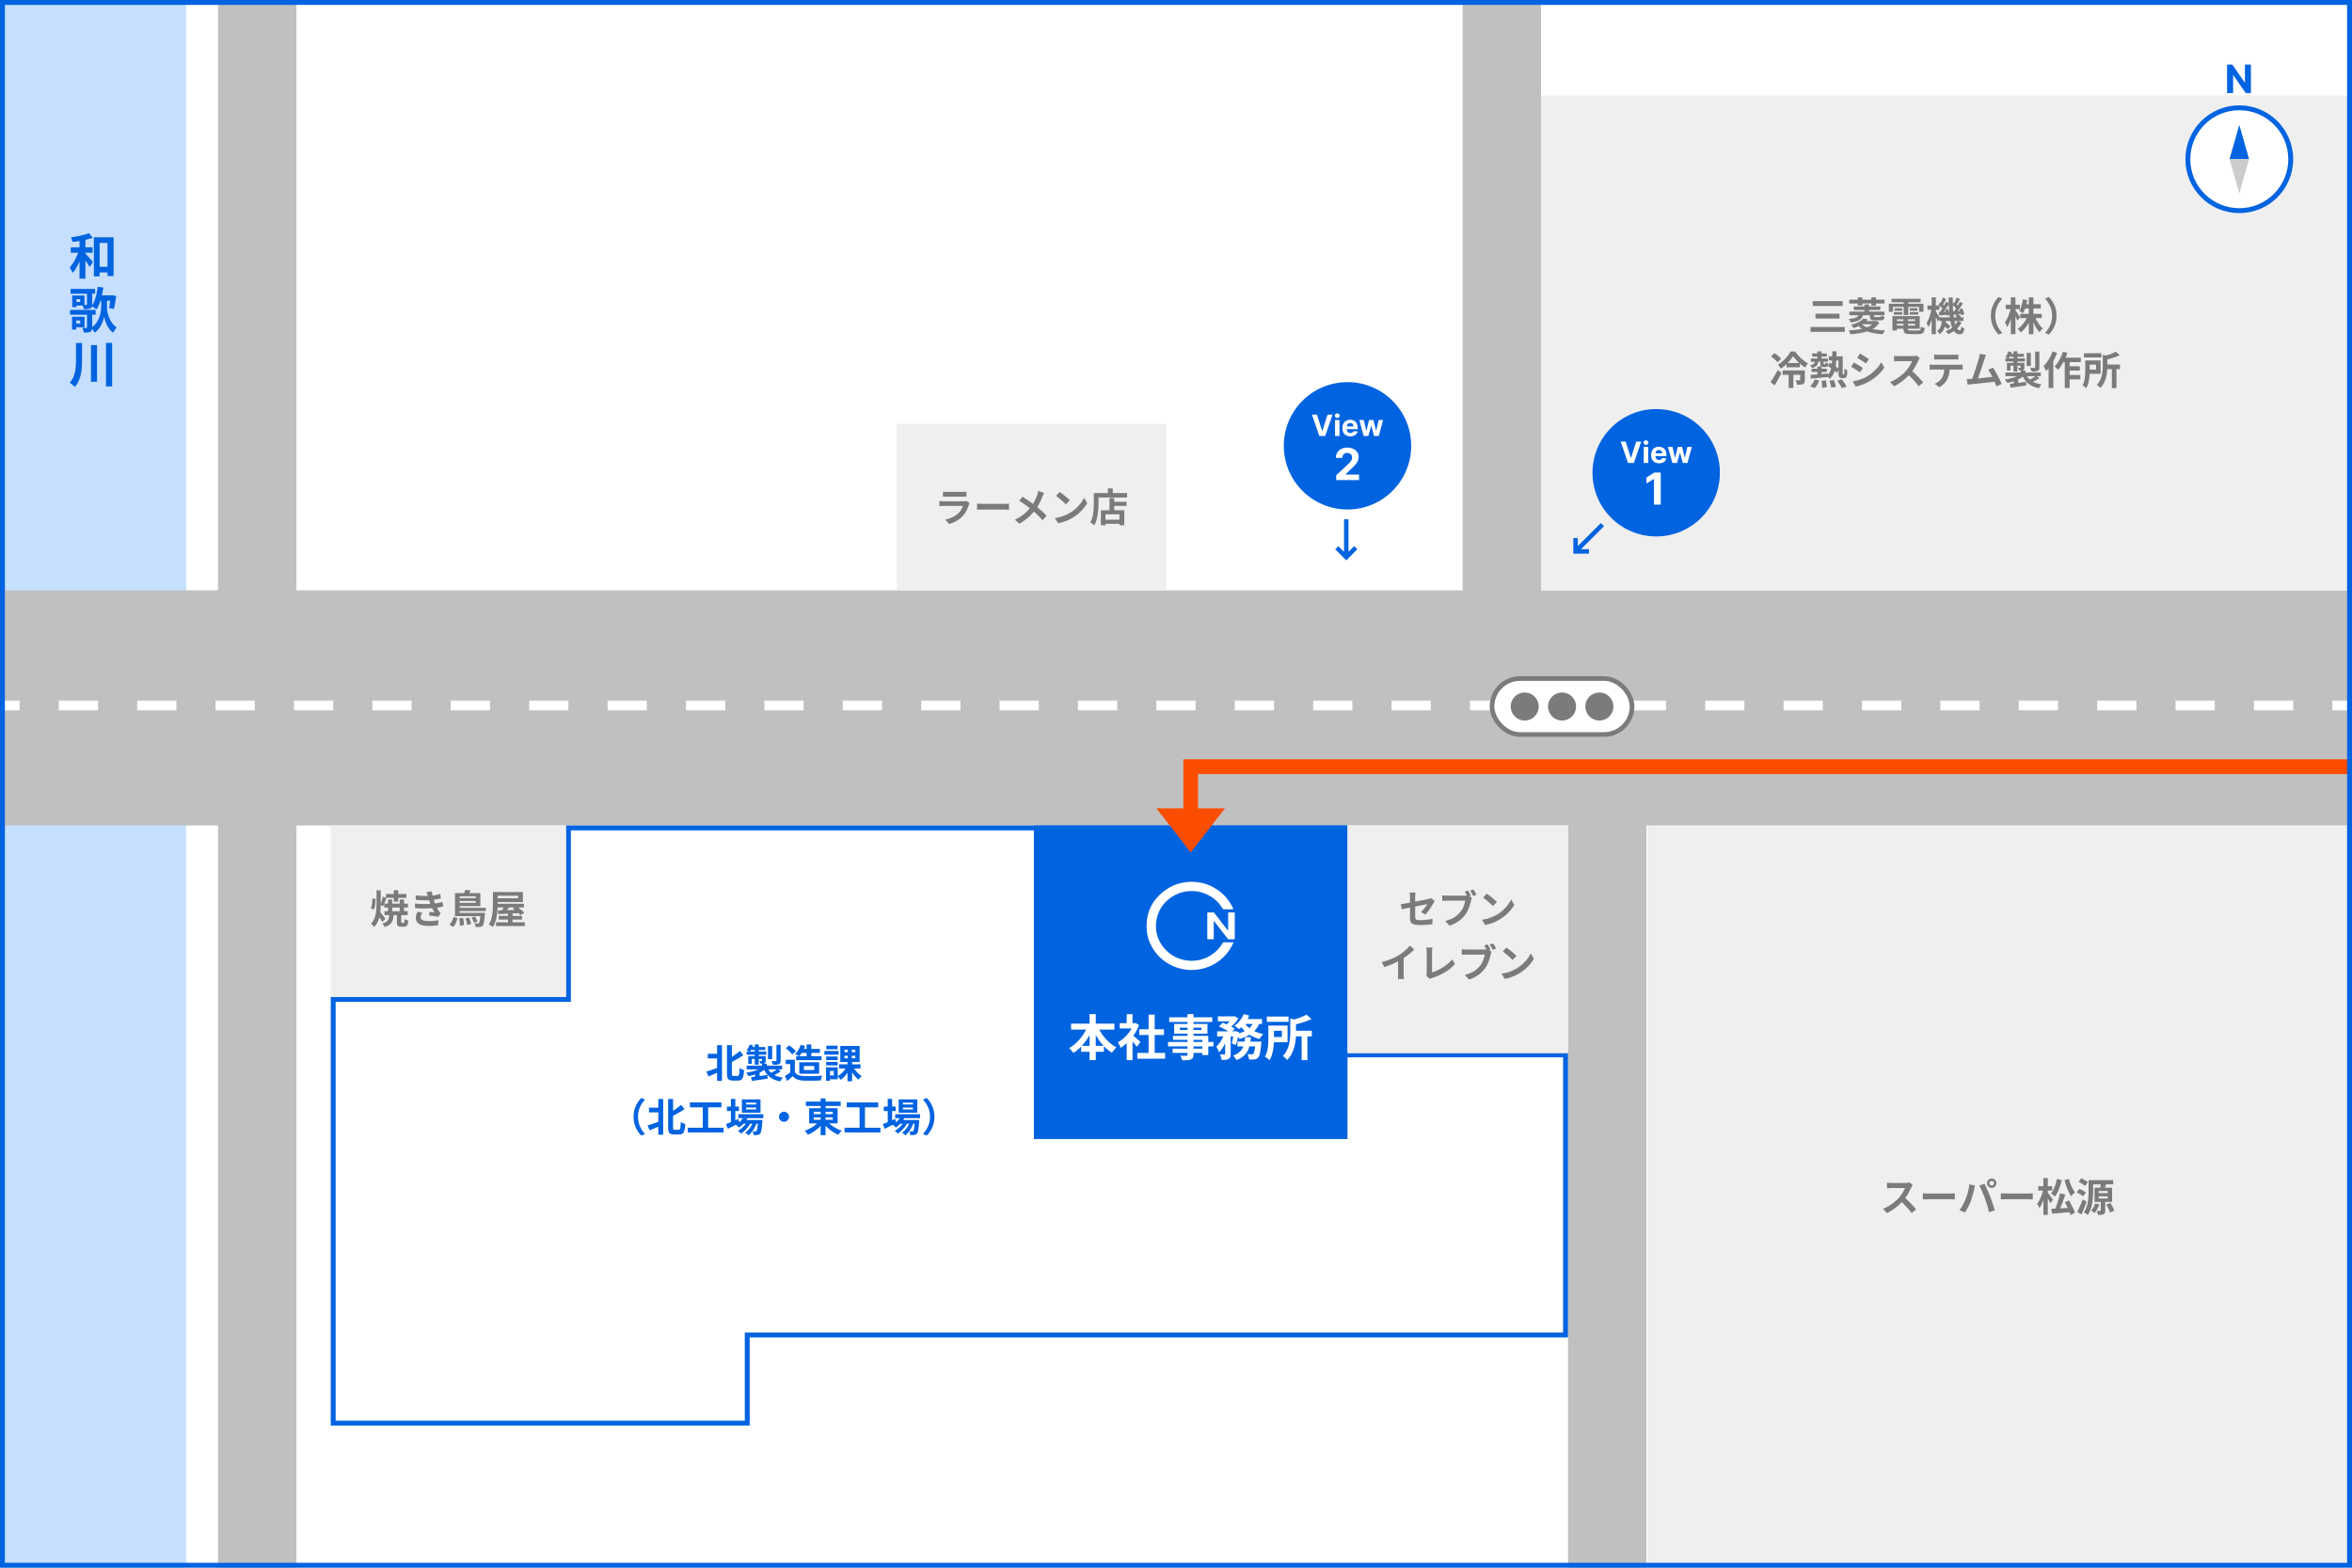 <svg width="1008" height="672" viewBox="0 0 1008 672" fill="none" xmlns="http://www.w3.org/2000/svg"><path d="M0 0h1008v672H0V0z" fill="#fff"/><path d="M93.45 0h33.599v672h-33.6V0zm533.4 0h33.6v263.55h-33.6V0zM672 322.35h33.6V672H672V322.35z" fill="silver"/><path d="M0 0h79.8v672H0V0z" fill="#C6DFFF"/><path d="M32.572 147.021h2.583v7.266a46.09 46.09 0 01-.105 3.108 19.866 19.866 0 01-.4 3.024 13.85 13.85 0 01-.944 2.877 10.016 10.016 0 01-1.66 2.583 5.302 5.302 0 00-.63-.651 20.114 20.114 0 00-.797-.672 8.853 8.853 0 00-.735-.504c.812-.91 1.407-1.897 1.785-2.961.378-1.078.623-2.191.735-3.339.112-1.162.168-2.317.168-3.465v-7.266zm6.426.903h2.583v15.729h-2.583v-15.729zm6.426-.945h2.646v18.648h-2.646v-18.648zm-3.297-20.37h5.985v2.289h-5.985v-2.289zm-11.865-2.751h10.5v2.037h-10.5v-2.037zm14.385 3.696h1.197v3.969a12.552 12.552 0 00.483 3.318c.182.658.427 1.323.735 1.995.322.658.72 1.295 1.197 1.911a7.801 7.801 0 001.743 1.638c-.154.182-.33.406-.525.672-.182.266-.364.539-.546.819-.168.28-.315.518-.441.714a6.468 6.468 0 01-1.596-1.554 11.565 11.565 0 01-1.155-1.911 15.104 15.104 0 01-.735-1.911 9.883 9.883 0 01-.357-1.554c-.084.448-.224.98-.42 1.596a14.613 14.613 0 01-.777 1.89 10.162 10.162 0 01-1.218 1.869 7.58 7.58 0 01-1.68 1.596 5.123 5.123 0 00-.378-.693 8.672 8.672 0 00-.525-.798 8.804 8.804 0 00-.483-.651 8.024 8.024 0 001.785-1.638 9.38 9.38 0 001.197-1.932c.322-.686.574-1.358.756-2.016a12.762 12.762 0 00.483-3.36v-3.969h1.26zm-2.772-4.641l2.415.357a35.358 35.358 0 01-.672 3.549 24.763 24.763 0 01-.966 3.213c-.378.98-.805 1.841-1.281 2.583a4.657 4.657 0 00-.61-.441 11.233 11.233 0 00-.797-.525 5.123 5.123 0 00-.693-.378c.462-.644.86-1.407 1.197-2.289.35-.896.637-1.862.86-2.898.239-1.036.42-2.093.547-3.171zm5.544 3.696h.336l.378-.063 1.659.336c-.07.644-.168 1.309-.294 1.995a61.606 61.606 0 01-.357 1.953 29.818 29.818 0 01-.378 1.638l-2.037-.42c.098-.434.189-.938.273-1.512.084-.588.16-1.19.23-1.806.085-.63.148-1.211.19-1.743v-.378zm-10.122-1.68h2.205v5.544c0 .476-.056.847-.168 1.113-.098.266-.315.476-.651.63-.322.14-.707.224-1.155.252-.448.028-.98.042-1.596.042a4.608 4.608 0 00-.252-.924c-.126-.35-.252-.658-.378-.924.35.014.686.021 1.008.021h.672c.21 0 .315-.084.315-.252v-5.502zm-5.292 1.764h4.2v4.284h-4.2v-1.512h2.373v-1.26h-2.373v-1.512zm-1.05 0h1.806v4.956h-1.806v-4.956zm1.029 9.093h4.242v4.515h-4.242v-1.617h2.415v-1.302h-2.415v-1.596zm-1.113 0h1.806v5.502H30.87v-5.502zm-.861-2.94h10.983v2.058H30.01v-2.058zm7.287.987h2.226v6.468c0 .504-.056.903-.168 1.197-.112.294-.336.525-.672.693a3.623 3.623 0 01-1.176.294c-.448.042-.98.063-1.596.063a8.835 8.835 0 00-.273-1.029 10.585 10.585 0 00-.378-.987c.364.014.714.021 1.05.021.336 0 .56-.007.672-.021a.581.581 0 00.23-.063c.057-.042.085-.112.085-.21v-6.426zm3.843-19.467h6.3v2.415h-6.3v-2.415zm-.904-12.642h8.442v16.59h-2.604v-14.175h-3.38v14.322h-2.458v-16.737zm-6.153.105h2.52v17.619h-2.52v-17.619zm-3.759 4.179h9.366v2.331h-9.366v-2.331zm3.591.903l1.68.567c-.224.84-.49 1.708-.798 2.604a32.932 32.932 0 01-1.029 2.625 21.327 21.327 0 01-1.239 2.394 10.623 10.623 0 01-1.386 1.869 6.241 6.241 0 00-.588-1.197 20.886 20.886 0 00-.693-1.155c.434-.462.854-.994 1.26-1.596.42-.602.805-1.246 1.155-1.932.364-.7.686-1.407.966-2.121.28-.714.504-1.4.672-2.058zm4.221-6.972l1.638 1.974c-.826.28-1.729.539-2.709.777s-1.98.441-3.003.609a63.443 63.443 0 01-2.982.42 5.09 5.09 0 00-.273-.987 9.962 9.962 0 00-.42-.987c.924-.126 1.855-.28 2.793-.462a41.126 41.126 0 002.71-.609 23.539 23.539 0 002.246-.735zm-1.743 8.526c.126.112.308.301.546.567.238.266.504.56.798.882.294.322.581.644.861.966.28.322.532.616.756.882.224.266.385.455.483.567l-1.449 2.1a23.19 23.19 0 00-.693-1.134c-.266-.434-.56-.875-.882-1.323a28.321 28.321 0 00-.903-1.281c-.28-.406-.525-.749-.735-1.029l1.218-1.197z" fill="#0063E0"/><path d="M0 253.05h1008v100.8H0v-100.8z" fill="silver"/><path fill-rule="evenodd" clip-rule="evenodd" d="M8.4 304.5H0v-4.2h8.4v4.2zm33.6 0H25.2v-4.2H42v4.2zm33.6 0H58.8v-4.2h16.8v4.2zm33.6 0H92.4v-4.2h16.8v4.2zm33.6 0H126v-4.2h16.8v4.2zm33.6 0h-16.8v-4.2h16.8v4.2zm33.6 0h-16.8v-4.2H210v4.2zm33.6 0h-16.8v-4.2h16.8v4.2zm33.6 0h-16.8v-4.2h16.8v4.2zm33.6 0H294v-4.2h16.8v4.2zm33.6 0h-16.8v-4.2h16.8v4.2zm33.6 0h-16.8v-4.2H378v4.2zm33.6 0h-16.8v-4.2h16.8v4.2zm33.6 0h-16.8v-4.2h16.8v4.2zm33.6 0H462v-4.2h16.8v4.2zm33.6 0h-16.8v-4.2h16.8v4.2zm33.6 0h-16.8v-4.2H546v4.2zm33.6 0h-16.8v-4.2h16.8v4.2zm33.6 0h-16.8v-4.2h16.8v4.2zm33.6 0H630v-4.2h16.8v4.2zm33.6 0h-16.8v-4.2h16.8v4.2zm33.6 0h-16.8v-4.2H714v4.2zm33.6 0h-16.8v-4.2h16.8v4.2zm33.6 0h-16.8v-4.2h16.8v4.2zm33.6 0H798v-4.2h16.8v4.2zm33.6 0h-16.8v-4.2h16.8v4.2zm33.6 0h-16.8v-4.2H882v4.2zm33.6 0h-16.8v-4.2h16.8v4.2zm33.6 0h-16.8v-4.2h16.8v4.2zm33.6 0H966v-4.2h16.8v4.2zm25.2 0h-8.4v-4.2h8.4v4.2z" fill="#fff"/><rect x="639.449" y="290.85" width="60" height="24" rx="12" fill="#fff"/><rect x="639.449" y="290.85" width="60" height="24" rx="12" stroke="#7B7B7B" stroke-width="2"/><path d="M659.449 302.85a6 6 0 11-12 0 6 6 0 0112 0zm16 0a6 6 0 11-12 0 6 6 0 0112 0zm16 0a6 6 0 11-12 0 6 6 0 0112 0z" fill="#7B7B7B"/><path fill-rule="evenodd" clip-rule="evenodd" d="M321.3 573.269H672v-122.14h-94.5V353.85H242.55v73.5h-100.8V611.1H321.3v-37.831zM319.2 609v-37.831h350.7v-117.94h-94.5V355.95H244.65v73.5h-100.8V609H319.2z" fill="#0063E0"/><path d="M400.464 478.716c0 1.198-.151 2.296-.453 3.292a10.923 10.923 0 01-1.21 2.688 11.105 11.105 0 01-1.646 2.084l-1.596-.706a12.835 12.835 0 001.512-1.999 9.934 9.934 0 001.092-2.419c.268-.896.403-1.876.403-2.94 0-1.076-.135-2.056-.403-2.94a9.924 9.924 0 00-1.092-2.42 11.875 11.875 0 00-1.512-1.999l1.596-.705a11.098 11.098 0 011.646 2.083c.504.795.907 1.691 1.21 2.688.302.997.453 2.094.453 3.293zm-16.8-1.109h10.651v1.697h-10.651v-1.697zm1.831 2.486h6.905v1.596h-6.905v-1.596zm.639-1.865l1.73.437c-.414.963-.98 1.854-1.697 2.671a11.272 11.272 0 01-2.251 2 6.862 6.862 0 00-.403-.404 5.097 5.097 0 00-.504-.47 4.578 4.578 0 00-.454-.353 8.281 8.281 0 002.117-1.646 7.474 7.474 0 001.462-2.235zm5.964 1.865h1.864l-.016.269c0 .168-.012.314-.034.437a34.681 34.681 0 01-.252 2.688c-.09.694-.19 1.232-.302 1.613-.112.392-.247.672-.404.84-.156.19-.33.324-.52.403-.18.078-.381.134-.605.168a9.783 9.783 0 01-1.697.033 4.32 4.32 0 00-.134-.823 2.488 2.488 0 00-.32-.756c.269.023.51.039.723.051h.487a.885.885 0 00.269-.034.456.456 0 00.218-.151c.101-.112.191-.325.269-.639.09-.324.168-.795.235-1.411a43.06 43.06 0 00.219-2.402v-.286zm-5.158-5.325v.806h4.334v-.806h-4.334zm0-2.117v.789h4.334v-.789h-4.334zm-1.798-1.395h7.997v5.712h-7.997v-5.712zm-6.384 3.108h5.124v1.899h-5.124v-1.899zm1.697-3.326h1.882v10.45h-1.882v-10.45zm-2.083 10.786c.437-.157.941-.353 1.512-.588.582-.236 1.198-.488 1.848-.756.65-.28 1.294-.56 1.932-.84l.437 1.73c-.84.437-1.697.874-2.571 1.31-.873.437-1.674.835-2.402 1.193l-.756-2.049zm11.794-1.395l1.36.739a11.747 11.747 0 01-.856 2.067c-.37.694-.784 1.344-1.244 1.949a8.034 8.034 0 01-1.444 1.495 5.057 5.057 0 00-.656-.605 5.05 5.05 0 00-.789-.521 6.83 6.83 0 001.529-1.344c.47-.549.884-1.153 1.243-1.814.369-.661.655-1.316.857-1.966zm-2.537.017l1.31.773a9.925 9.925 0 01-1.109 1.764c-.448.593-.94 1.148-1.478 1.663-.538.515-1.075.941-1.613 1.277a5.126 5.126 0 00-.605-.639 4.374 4.374 0 00-.705-.554 8.386 8.386 0 001.629-1.109 11.188 11.188 0 001.496-1.512 9.067 9.067 0 001.075-1.663zm-24.748-7.879h13.49v2.117h-13.49v-2.117zm-.924 10.836h15.355v2.033h-15.355v-2.033zm6.434-9.677h2.302v10.5h-2.302v-10.5zm-23.015-1.512h14.918v1.882h-14.918v-1.882zm6.333-1.378h2.1v15.776h-2.1v-15.776zm-.52 9.593l1.713.706c-.392.56-.84 1.097-1.344 1.613a15.507 15.507 0 01-1.613 1.461 16.46 16.46 0 01-1.797 1.227c-.616.38-1.238.705-1.865.974a14.986 14.986 0 00-.403-.571 8.899 8.899 0 00-.991-1.126c.616-.213 1.226-.47 1.831-.773a19.246 19.246 0 001.747-1.024c.56-.381 1.07-.779 1.529-1.193a9.06 9.06 0 001.193-1.294zm3.192.067c.336.426.739.846 1.209 1.26.482.404 1.003.796 1.563 1.176.571.37 1.164.706 1.78 1.008.616.292 1.232.544 1.848.756-.156.135-.33.303-.52.504-.18.213-.353.426-.521.639-.157.224-.291.425-.403.605a12.772 12.772 0 01-1.865-.958 19.026 19.026 0 01-1.798-1.226 18.439 18.439 0 01-1.613-1.462 14.576 14.576 0 01-1.327-1.596l1.647-.706zm-5.628-1.512v1.025h8.148v-1.025h-8.148zm0-2.419v1.008h8.148v-1.008h-8.148zm-1.966-1.512h12.18v6.468h-12.18v-6.468zm-10.786 1.512c.403 0 .762.101 1.075.303.325.19.583.448.773.772.202.314.302.672.302 1.076 0 .392-.1.75-.302 1.075-.19.325-.448.588-.773.789a2.023 2.023 0 01-1.075.286c-.392 0-.75-.095-1.075-.286a2.412 2.412 0 01-.79-.789 2.09 2.09 0 01-.285-1.075c0-.404.095-.762.285-1.076.202-.324.465-.582.79-.772a1.996 1.996 0 011.075-.303zm-19.538 1.042h10.651v1.697h-10.651v-1.697zm1.831 2.486h6.905v1.596h-6.905v-1.596zm.638-1.865l1.731.437a10.08 10.08 0 01-1.697 2.671 11.3 11.3 0 01-2.251 2 6.862 6.862 0 00-.403-.404 5.097 5.097 0 00-.504-.47 4.698 4.698 0 00-.454-.353 8.281 8.281 0 002.117-1.646 7.47 7.47 0 001.461-2.235zm5.964 1.865h1.865l-.017.269c0 .168-.011.314-.033.437a34.681 34.681 0 01-.252 2.688c-.09.694-.191 1.232-.303 1.613-.112.392-.246.672-.403.84a1.35 1.35 0 01-.521.403c-.179.078-.38.134-.604.168a9.777 9.777 0 01-1.697.033 4.252 4.252 0 00-.135-.823 2.463 2.463 0 00-.319-.756c.269.023.51.039.723.051h.487a.89.89 0 00.269-.034.456.456 0 00.218-.151c.101-.112.19-.325.269-.639.089-.324.168-.795.235-1.411.078-.616.151-1.417.218-2.402v-.286zm-5.157-5.325v.806h4.334v-.806h-4.334zm0-2.117v.789h4.334v-.789h-4.334zm-1.798-1.395h7.997v5.712h-7.997v-5.712zm-6.384 3.108h5.124v1.899h-5.124v-1.899zm1.697-3.326h1.882v10.45h-1.882v-10.45zm-2.083 10.786c.437-.157.941-.353 1.512-.588.582-.236 1.198-.488 1.848-.756.649-.28 1.293-.56 1.932-.84l.437 1.73c-.84.437-1.697.874-2.571 1.31-.873.437-1.674.835-2.402 1.193l-.756-2.049zm11.793-1.395l1.361.739a11.678 11.678 0 01-.857 2.067 14.417 14.417 0 01-1.243 1.949 8.038 8.038 0 01-1.445 1.495 5.042 5.042 0 00-.655-.605 5.098 5.098 0 00-.789-.521 6.826 6.826 0 001.528-1.344c.471-.549.885-1.153 1.244-1.814.369-.661.655-1.316.856-1.966zm-2.536.017l1.31.773c-.28.582-.65 1.17-1.109 1.764a13.965 13.965 0 01-1.478 1.663c-.538.515-1.075.941-1.613 1.277a5.126 5.126 0 00-.605-.639 4.374 4.374 0 00-.705-.554 8.416 8.416 0 001.629-1.109 11.18 11.18 0 001.495-1.512 9.075 9.075 0 001.076-1.663zm-24.746-7.879h13.49v2.117h-13.49v-2.117zm-.924 10.836h15.355v2.033h-15.355v-2.033zm6.434-9.677h2.302v10.5h-2.302v-10.5zm-23.05 1.092h4.99v1.999h-4.99v-1.999zm8.215-3.713h2.1v12.113c0 .471.039.773.118.907.078.124.274.185.588.185h1.73a.548.548 0 00.504-.285c.112-.191.191-.532.235-1.025.056-.504.101-1.204.135-2.1.168.123.364.246.588.369.235.124.47.236.705.336.236.09.448.157.639.202-.067 1.075-.185 1.943-.353 2.604-.157.661-.414 1.137-.773 1.428-.347.302-.84.454-1.478.454h-2.251c-.639 0-1.143-.096-1.512-.286-.359-.179-.611-.493-.756-.941-.146-.459-.219-1.081-.219-1.865v-12.096zm-4.233 0h2.1v15.322h-2.1v-15.322zm9.777 2.504l1.462 1.814c-.583.392-1.199.784-1.848 1.176-.65.381-1.311.756-1.983 1.126-.66.358-1.31.694-1.948 1.008a4.168 4.168 0 00-.353-.79 12.656 12.656 0 00-.454-.79 24.024 24.024 0 001.831-1.092 30.408 30.408 0 001.764-1.243 30.374 30.374 0 001.529-1.209zm-14.364 8.82a85.06 85.06 0 001.596-.488c.605-.201 1.243-.42 1.915-.655a227.95 227.95 0 012-.722l.386 1.814c-.84.381-1.702.756-2.587 1.126-.874.369-1.675.705-2.403 1.008l-.907-2.083zm-5.997-3.713c0-1.199.151-2.296.454-3.293.302-.997.705-1.893 1.209-2.688a12.026 12.026 0 011.647-2.083l1.596.705c-.56.594-1.07 1.26-1.529 1.999a10.28 10.28 0 00-1.075 2.42c-.269.884-.404 1.864-.404 2.94 0 1.064.135 2.044.404 2.94a10.29 10.29 0 001.075 2.419c.459.728.969 1.394 1.529 1.999l-1.596.706a12.035 12.035 0 01-1.647-2.084 10.885 10.885 0 01-1.209-2.688c-.303-.996-.454-2.094-.454-3.292zm88.083-22.479h9.173v1.764h-9.173v-1.764zm5.964 1.042a9.884 9.884 0 001.008 1.512c.404.504.84.974 1.311 1.411.481.425.952.784 1.411 1.075a7.392 7.392 0 00-.47.437c-.18.179-.348.364-.504.554a5.665 5.665 0 00-.387.521 10.1 10.1 0 01-1.428-1.361c-.47-.537-.913-1.12-1.327-1.747a16.629 16.629 0 01-1.042-1.865l1.428-.537zm-3.679-4.721v1.092h4.637v-1.092h-4.637zm0-2.604v1.075h4.637v-1.075h-4.637zm-1.781-1.596h8.283v6.888h-8.283v-6.888zm2.756 8.803l1.512.504a14.443 14.443 0 01-1.092 2.033 13.098 13.098 0 01-1.412 1.797 8.807 8.807 0 01-1.629 1.378 7.589 7.589 0 00-.387-.538c-.156-.19-.319-.375-.487-.554a4.715 4.715 0 00-.47-.47 8.125 8.125 0 001.562-1.076 11.39 11.39 0 001.378-1.461 9.962 9.962 0 001.025-1.613zm.453-7.997h1.731v5.326h.117v9.005h-1.965v-9.005h.117v-5.326zm-9.273 3.713h4.922v1.529h-4.922v-1.529zm.067-4.62h4.821v1.512h-4.821v-1.512zm-.067 6.922h4.922v1.512h-4.922v-1.512zm-.756-4.671h6.115v1.596h-6.115v-1.596zm1.629 6.989h4.083v5.124h-4.083v-1.596h2.403v-1.932h-2.403v-1.596zm-.907 0h1.663v5.779h-1.663v-5.779zm-10.618-7.862h7.963v1.697h-7.963v-1.697zm-2.201 3.108h10.87v1.697h-10.87v-1.697zm1.949-4.855l1.882.437a13.239 13.239 0 01-1.143 2.469c-.459.784-.935 1.445-1.428 1.983a5.314 5.314 0 00-.52-.336 10.75 10.75 0 00-1.176-.622c.526-.47.996-1.058 1.411-1.764.414-.706.739-1.428.974-2.167zm2.537-.168h1.999v6.165h-1.999v-6.165zm-5.04 6.552v6.199h-1.966v-4.334h-1.948v-1.865h3.914zm0 5.325c.347.549.834.952 1.462 1.21.627.258 1.377.403 2.251.437.493.022 1.075.039 1.747.05.683 0 1.4-.005 2.15-.017a67.275 67.275 0 004.133-.184 14.554 14.554 0 00-.487 1.36 7.862 7.862 0 00-.151.689c-.504.034-1.081.056-1.731.067-.649.023-1.316.034-1.999.034a65.414 65.414 0 01-3.696-.05c-1.03-.045-1.909-.208-2.637-.488-.728-.268-1.372-.728-1.932-1.377-.37.313-.751.638-1.143.974-.381.336-.801.683-1.26 1.042l-.991-2.1c.392-.235.801-.493 1.226-.773.426-.28.835-.571 1.227-.874h1.831zm-3.898-10.264l1.496-1.21c.347.224.7.487 1.058.79.358.291.694.593 1.008.907.314.302.566.582.756.84l-1.596 1.344a5.463 5.463 0 00-.706-.874 13.338 13.338 0 00-.974-.941c-.358-.324-.706-.61-1.042-.856zm7.762 7.627v1.713h4.435v-1.713h-4.435zm-1.966-1.613h8.501v4.922h-8.501v-4.922zm-15.96.571h2.016v1.798h-2.016v-1.798zm-.051 1.512l1.546.672a8.731 8.731 0 01-1.445 1.092c-.549.325-1.142.622-1.781.891a17.25 17.25 0 01-1.982.705c-.683.202-1.372.364-2.067.487a7.348 7.348 0 00-.504-.739 5.113 5.113 0 00-.571-.705c.661-.09 1.322-.208 1.983-.353a22.26 22.26 0 001.898-.538 12.352 12.352 0 001.646-.672c.504-.257.93-.537 1.277-.84zm2.235-.084a6.429 6.429 0 002.385 3.058c1.12.761 2.571 1.271 4.351 1.529a4.58 4.58 0 00-.621.756c-.202.324-.364.61-.487.856-1.288-.246-2.403-.627-3.344-1.142a8.096 8.096 0 01-2.368-1.915c-.639-.784-1.16-1.719-1.563-2.806l1.647-.336zm4.418.857l1.428 1.042c-.526.358-1.098.7-1.714 1.024-.604.325-1.17.6-1.696.824l-1.21-.992c.347-.156.711-.341 1.092-.554a27.84 27.84 0 001.142-.689c.37-.235.689-.453.958-.655zm-11.273 3.494a87.336 87.336 0 002.033-.218l2.402-.319c.852-.123 1.697-.241 2.537-.353l.084 1.579-3.578.504a480.26 480.26 0 00-3.175.454l-.303-1.647zm-1.898-4.888h15.17v1.596h-15.17v-1.596zm9.105-8.4h1.798v5.611h-1.798v-5.611zm3.629-.555h1.815v6.754c0 .425-.056.756-.168.991-.101.235-.303.42-.605.554-.291.124-.65.202-1.075.236-.426.022-.93.033-1.512.033a4.236 4.236 0 00-.252-.823 6.646 6.646 0 00-.336-.773l1.092.034c.358 0 .599-.006.722-.017a.535.535 0 00.252-.067c.045-.045.067-.118.067-.219v-6.703zm-9.29-.134h1.713v8.685h-1.713v-8.685zm3.074 4.989h1.613v1.916c0 .313-.039.554-.118.722-.067.168-.212.308-.436.42-.202.09-.443.146-.723.168-.269.011-.588.017-.957.017a2.401 2.401 0 00-.202-.605c-.101-.213-.19-.398-.269-.554.191.011.37.016.538.016h.353c.134 0 .201-.061.201-.184v-1.916zm-5.863 0h6.518v1.21h-5.006v2.1h-1.512v-3.31zm-.689-1.948h8.417v1.36h-8.417v-1.36zm1.831-1.949h6.149v1.293h-6.653l.504-1.293zm-.537-1.059l1.495.37c-.179.515-.403 1.03-.672 1.546a6.81 6.81 0 01-.823 1.276 3.61 3.61 0 00-.639-.403 11.23 11.23 0 00-.672-.369c.292-.314.549-.689.773-1.126.224-.437.403-.868.538-1.294zm2.318 12.348l1.059-1.058.873.286v3.276h-1.932v-2.504zm-20.26-8.383h4.99v1.999h-4.99v-1.999zm8.215-3.713h2.1v12.113c0 .471.039.773.118.907.078.124.274.185.588.185h1.73a.548.548 0 00.504-.285c.112-.191.191-.532.235-1.025.056-.504.101-1.204.135-2.1.168.123.364.246.588.369.235.124.47.236.705.336.236.09.448.157.639.202-.067 1.075-.185 1.943-.353 2.604-.157.661-.414 1.137-.773 1.428-.347.302-.84.454-1.478.454h-2.251c-.639 0-1.143-.096-1.512-.286-.359-.179-.611-.493-.756-.941-.146-.459-.219-1.081-.219-1.865v-12.096zm-4.233 0h2.1v15.322h-2.1v-15.322zm9.777 2.504l1.462 1.814c-.583.392-1.199.784-1.848 1.176-.65.381-1.311.756-1.983 1.126-.66.358-1.31.694-1.948 1.008a4.168 4.168 0 00-.353-.79 12.656 12.656 0 00-.454-.79 24.024 24.024 0 001.831-1.092 30.408 30.408 0 001.764-1.243 30.374 30.374 0 001.529-1.209zm-14.364 8.82a85.06 85.06 0 001.596-.488c.605-.201 1.243-.42 1.915-.655a227.95 227.95 0 012-.722l.386 1.814c-.84.381-1.702.756-2.587 1.126-.874.369-1.675.705-2.403 1.008l-.907-2.083zM443.1 353.85h134.4v134.4H443.1v-134.4z" fill="#0063E0"/><path d="M511.651 378.021c1.997.093 3.981.488 5.851 1.183 1.013.376 1.992.841 2.928 1.377 3.613 2.072 6.286 5.002 7.997 8.785.029.065.161.299.14.362-.037.108-.396.059-.484.059-.336-.003-.671 0-1.006 0a269.341 269.341 0 00-2.593.007c-.249.002-.381-.085-.506-.294-1.818-3.043-4.39-5.222-7.707-6.513a15.143 15.143 0 00-5.119-1.015c-3.129-.088-6.016.67-8.646 2.327-3.45 2.173-5.733 5.22-6.673 9.183-.263 1.109-.428 2.269-.428 3.405.001 3.648 1.223 6.883 3.629 9.652 2.2 2.532 4.956 4.173 8.243 4.919 6.64 1.505 13.366-1.486 16.706-7.186.153-.261.32-.366.625-.362 1.21.015 2.421.006 3.631.007.111 0 .222.012.445.025-.421.818-.776 1.601-1.212 2.338-2.008 3.396-4.817 5.942-8.396 7.641-2.232 1.06-4.638 1.65-7.103 1.831-2.428.179-4.924-.153-7.243-.883a19.347 19.347 0 01-2.677-1.074c-3.189-1.575-5.763-3.833-7.697-6.799-1.594-2.443-2.618-5.113-2.866-8.01-.664-7.754 2.367-13.769 8.888-18.048 2.258-1.482 4.784-2.324 7.458-2.724 1.26-.188 2.54-.252 3.815-.193zm8.668 16.851c.137.164.279.324.41.493 1.793 2.322 3.587 4.644 5.375 6.971.16.209.335.3.604.294a48.196 48.196 0 012.117-.001c.273.006.376-.07.375-.357-.008-3.615-.006-7.229-.001-10.843.001-.241-.074-.332-.323-.328-.693.011-1.387.021-2.08-.006-.353-.013-.443.104-.44.445.014 2.301.008 4.602.005 6.903 0 .133-.032.265-.061.498-.205-.258-.338-.422-.466-.588-1.795-2.322-3.59-4.643-5.379-6.969-.15-.196-.307-.293-.565-.287-.706.017-1.412.015-2.118.003-.253-.004-.361.069-.361.338.006 3.614.005 7.228 0 10.842-.001.258.085.353.35.348a31.462 31.462 0 011.967.004c.364.015.47-.097.468-.461-.016-2.276-.009-4.552-.007-6.828 0-.142.014-.284.022-.425l.108-.046zm22.595 40.878h9.324v2.268h-9.324v-2.268zm11.046 6.069h8.253v2.436h-8.253v-2.436zm3.885 1.701h2.478v10.92h-2.478v-10.92zm-4.872-6.93l3.024.693c-.028.21-.217.343-.567.399v4.767c0 .854-.042 1.799-.126 2.835a20.504 20.504 0 01-.525 3.171 13.997 13.997 0 01-1.155 3.15 10.506 10.506 0 01-2.016 2.793 2.755 2.755 0 00-.483-.609 10.658 10.658 0 00-.714-.651 3.564 3.564 0 00-.651-.441 9.11 9.11 0 001.722-2.415c.434-.868.756-1.757.966-2.667.224-.91.364-1.806.42-2.688.07-.896.105-1.736.105-2.52v-5.817zm-9.387 3.024h2.394v5.376c0 .7-.021 1.47-.063 2.31a22.698 22.698 0 01-.273 2.52c-.14.854-.336 1.68-.588 2.478a9.268 9.268 0 01-.987 2.163 3.593 3.593 0 00-.567-.525 15.77 15.77 0 00-.777-.567 8.098 8.098 0 00-.63-.42 8.338 8.338 0 001.008-2.52c.21-.938.343-1.876.399-2.814.056-.952.084-1.834.084-2.646v-5.355zm16.296-4.704l2.205 1.89c-.742.364-1.554.707-2.436 1.029-.882.308-1.778.588-2.688.84-.91.252-1.799.483-2.667.693a4.527 4.527 0 00-.357-1.029 7.242 7.242 0 00-.483-.987 49.75 49.75 0 002.352-.693 26.109 26.109 0 002.247-.819 14.691 14.691 0 001.827-.924zm-14.91 4.704h6.846v7.161h-6.846v-2.247h4.41v-2.667h-4.41v-2.247zm-23.038-3.948h6.867v2.121h-6.867v-2.121zm8.4 10.815h8.526v2.079h-8.526v-2.079zm-8.694-4.389h7.812v2.184h-7.812v-2.184zm3.423.903h2.373v8.715c0 .574-.063 1.036-.189 1.386-.112.35-.35.623-.714.819a3.818 3.818 0 01-1.281.357c-.49.056-1.057.084-1.701.084a7.27 7.27 0 00-.273-1.218 7.929 7.929 0 00-.462-1.176c.406.014.791.021 1.155.021h.756a.636.636 0 00.252-.063c.056-.042.084-.126.084-.252v-8.673zm12.999 3.486h2.541l-.021.357c-.014.224-.035.42-.063.588-.098 1.218-.217 2.226-.357 3.024-.126.784-.266 1.414-.42 1.89-.154.462-.336.805-.546 1.029a1.97 1.97 0 01-.714.504 3.31 3.31 0 01-.819.252 9.56 9.56 0 01-1.008.042c-.42.014-.875.014-1.365 0a5.016 5.016 0 00-.21-1.197 4.178 4.178 0 00-.462-1.134c.378.042.728.07 1.05.084.336.014.588.021.756.021.168 0 .301-.014.399-.042.098-.042.196-.105.294-.189.126-.126.245-.364.357-.714.112-.364.217-.889.315-1.575.098-.686.189-1.561.273-2.625v-.315zm-4.452-1.89h2.499a29.244 29.244 0 01-.441 3.087 9.833 9.833 0 01-.924 2.709c-.434.84-1.043 1.603-1.827 2.289-.77.686-1.778 1.274-3.024 1.764a7.058 7.058 0 00-.63-1.029 6.154 6.154 0 00-.819-.924c1.092-.392 1.96-.861 2.604-1.407.658-.56 1.155-1.176 1.491-1.848.35-.672.595-1.4.735-2.184.154-.784.266-1.603.336-2.457zm-11.193-4.557l1.575-1.617c.574.21 1.183.462 1.827.756.658.294 1.281.595 1.869.903.602.308 1.106.609 1.512.903l-1.701 1.806a10.224 10.224 0 00-1.407-.924 28.172 28.172 0 00-1.848-.987 28.6 28.6 0 00-1.827-.84zm6.426 2.058h.315l.336-.105 1.533.483a36.167 36.167 0 01-.651 2.94 21.357 21.357 0 01-.798 2.583l-1.701-.798c.196-.616.378-1.365.546-2.247a32.12 32.12 0 00.42-2.499v-.357zm8.4-4.221l2.625.399c-.462 1.288-1.113 2.394-1.953 3.318a10.718 10.718 0 01-2.94 2.268 19.16 19.16 0 01-3.78 1.491 4.095 4.095 0 00-.42-.672 10.29 10.29 0 00-.588-.777 4.41 4.41 0 00-.546-.63c1.288-.266 2.443-.63 3.465-1.092 1.036-.462 1.904-1.043 2.604-1.743a6.13 6.13 0 001.533-2.562zm-4.179-3.192l2.331.672a15.36 15.36 0 01-1.218 2.184 22.25 22.25 0 01-1.512 2.016 12.266 12.266 0 01-1.596 1.596 5.236 5.236 0 00-.609-.462 24.558 24.558 0 00-.756-.525 11.695 11.695 0 00-.672-.42c.826-.588 1.596-1.33 2.31-2.226a13.352 13.352 0 001.722-2.835zm.273 3.738a8.84 8.84 0 001.911 2.142 12.385 12.385 0 002.751 1.659c1.05.448 2.184.791 3.402 1.029a5.434 5.434 0 00-.567.63 15.77 15.77 0 00-1.029 1.491 14.946 14.946 0 01-3.549-1.365 13.528 13.528 0 01-2.877-2.121 11.985 11.985 0 01-2.121-2.814l2.079-.651zm-8.505 4.431l1.617.609a25.62 25.62 0 01-1.008 2.835c-.392.966-.84 1.862-1.344 2.688-.504.826-1.057 1.519-1.659 2.079a7.728 7.728 0 00-.525-1.239 17.909 17.909 0 00-.63-1.197c.504-.448.98-.987 1.428-1.617a14.665 14.665 0 002.121-4.158zm8.169-6.006h7.854v2.079h-8.862l1.008-2.079zm-4.788-1.176h.525l.399-.084 1.596.987a12.769 12.769 0 01-1.134 1.554 16.39 16.39 0 01-1.449 1.512c-.504.462-1.008.868-1.512 1.218a7.276 7.276 0 00-.819-.651 12.781 12.781 0 00-.84-.567 9.117 9.117 0 001.281-1.071c.42-.42.798-.847 1.134-1.281.35-.434.623-.826.819-1.176v-.441zm-19.277-.966h2.562v17.325c0 .616-.084 1.078-.252 1.386-.168.308-.455.553-.861.735-.406.154-.91.252-1.512.294-.588.042-1.33.063-2.226.063a5.11 5.11 0 00-.336-1.029 7.612 7.612 0 00-.504-.966l1.05.042h1.554c.196-.014.329-.056.399-.126.084-.07.126-.203.126-.399V434.7zm-7.854 1.386h18.48v1.974h-18.48v-1.974zm4.557 4.431v.987h9.261v-.987h-9.261zm-2.415-1.596h14.259v4.179h-14.259v-4.179zm-.504 5.124h15.12v8.211h-2.562v-6.51H502.72v-1.701zm-2.121 2.604h19.446v1.911h-19.446v-1.911zm1.953 2.877h14.112v1.827h-14.112v-1.827zm-15.142 1.827h11.949v2.478H487.41v-2.478zm.861-10.143h10.584v2.436h-10.584v-2.436zm3.99-6.3h2.604v17.64h-2.604v-17.64zm-12.39 3.696h6.867v2.268h-6.867v-2.268zm3.003 7.161l2.499-2.982v11.655h-2.499v-8.673zm0-11.046h2.499v4.935h-2.499v-4.935zm2.226 8.778c.196.126.462.336.798.63.35.28.721.595 1.113.945.392.336.749.651 1.071.945.322.28.553.483.693.609l-1.512 2.058c-.21-.266-.469-.574-.777-.924a30.949 30.949 0 00-.945-1.113 38.906 38.906 0 00-.987-1.071 56.696 56.696 0 00-.819-.84l1.365-1.239zm.735-4.893h.483l.441-.105 1.407.924a19.036 19.036 0 01-2.037 3.927 22.367 22.367 0 01-2.772 3.339c-1.008.994-2.037 1.82-3.087 2.478a5.533 5.533 0 00-.336-.798c-.14-.322-.287-.623-.441-.903a3.33 3.33 0 00-.42-.693 12.933 12.933 0 002.772-1.974 18.181 18.181 0 002.373-2.709c.7-.994 1.239-2.009 1.617-3.045v-.441zm-26.796.188h18.564v2.562h-18.564v-2.562zm4.305 9.513h9.765v2.562h-9.765v-2.562zm3.612-13.587h2.667v19.719h-2.667V434.72zm-.756 4.998l2.31.735a27.23 27.23 0 01-2.184 4.326 23.225 23.225 0 01-2.877 3.738 18.482 18.482 0 01-3.402 2.835 6.462 6.462 0 00-.546-.693 38.41 38.41 0 00-.672-.777 3.341 3.341 0 00-.63-.63 14.613 14.613 0 002.499-1.743 18.143 18.143 0 002.226-2.289c.7-.84 1.323-1.722 1.869-2.646.56-.938 1.029-1.89 1.407-2.856zm4.2.063a19.65 19.65 0 001.974 3.633 19.873 19.873 0 002.814 3.213 15.914 15.914 0 003.318 2.373c-.21.168-.441.385-.693.651-.238.266-.469.546-.693.84-.224.28-.413.539-.567.777a18.125 18.125 0 01-3.423-2.772 22.659 22.659 0 01-2.835-3.696 29.827 29.827 0 01-2.184-4.263l2.289-.756z" fill="#fff"/><path d="M141.75 353.85h100.8v73.5h-100.8v-73.5z" fill="#EFEFEF"/><path d="M211.252 382.36h2.032v4.872c0 .728-.022 1.534-.067 2.419-.045.885-.14 1.786-.285 2.705a16.34 16.34 0 01-.622 2.671 10.327 10.327 0 01-1.058 2.335 4.12 4.12 0 00-.521-.386 9.379 9.379 0 00-.672-.387 6.64 6.64 0 00-.605-.269 8.22 8.22 0 00.991-2.133c.247-.773.426-1.563.538-2.369.112-.818.185-1.618.218-2.402.034-.784.051-1.512.051-2.184v-4.872zm1.125 0h11.71v4.3h-11.71v-1.629h9.677v-1.042h-9.677v-1.629zm.555 5.023h11.608v1.596h-11.608v-1.596zm.806 5.225h9.979v1.596h-9.979v-1.596zm-1.142 2.755h12.314v1.596h-12.314v-1.596zm5.107-4.015h1.949v5.107h-1.949v-5.107zm-4.318-1.092c.795-.023 1.703-.045 2.722-.068 1.03-.033 2.117-.067 3.259-.1 1.154-.045 2.296-.084 3.427-.118l-.05 1.462c-1.098.044-2.206.095-3.326.151-1.12.045-2.19.089-3.209.134-1.02.034-1.932.067-2.739.101l-.084-1.562zm3.075-2.52l2.033.672a52.965 52.965 0 01-1.109 1.596c-.37.526-.717.974-1.042 1.344l-1.545-.622c.19-.269.386-.577.587-.924.213-.347.415-.7.605-1.058.191-.37.347-.706.471-1.008zm3.309 1.663l1.563-.924c.38.257.784.549 1.209.873.426.325.823.656 1.193.992.381.324.694.627.941.907l-1.68 1.058a7.718 7.718 0 00-.857-.924 21.617 21.617 0 00-2.369-1.982zm-24.763 1.881h11.508v1.428h-11.508v-1.428zm1.041-2.133h12.18v1.394h-12.18v-1.394zm.034-4.167h8.719v1.227h-8.719v-1.227zm9.828 6.3h1.915l-.017.269c0 .168-.011.314-.033.437a36.97 36.97 0 01-.235 2.469c-.079.65-.174 1.154-.286 1.512-.101.37-.224.639-.37.807-.168.19-.347.325-.537.403a2.225 2.225 0 01-.639.151 5.389 5.389 0 01-.823.051c-.336.011-.7.005-1.092-.017a3.656 3.656 0 00-.151-.823 3.399 3.399 0 00-.302-.79c.302.034.582.056.84.067h.571c.235 0 .409-.056.521-.168.089-.112.173-.313.252-.605.078-.291.151-.716.218-1.276.067-.572.123-1.316.168-2.235v-.252zm-6.619-9.794l2.419.168a8.272 8.272 0 01-.588 1.176c-.213.369-.403.689-.571.957l-1.781-.302c.101-.302.202-.638.302-1.008.112-.37.185-.7.219-.991zm-3.058 1.344h9.627v5.577h-9.627v-1.377h7.644v-2.806h-7.644v-1.394zm-1.226 0h1.999v9.122h-1.999v-9.122zm4.485 10.836l1.529-.37c.191.448.37.93.538 1.445.168.515.274.958.319 1.327l-1.646.437a8.336 8.336 0 00-.269-1.361 11.475 11.475 0 00-.471-1.478zm2.621-.319l1.428-.488c.213.336.426.712.639 1.126.212.403.358.75.436 1.042l-1.495.571a9.504 9.504 0 00-.42-1.075 9.48 9.48 0 00-.588-1.176zm-5.342.352l1.646-.252c.146.493.252 1.031.319 1.613.079.583.118 1.081.118 1.495l-1.764.269a9.12 9.12 0 00-.067-1.495 12.804 12.804 0 00-.252-1.63zm-2.369-.672l1.68.588c-.179.672-.42 1.344-.722 2.016a5.691 5.691 0 01-1.126 1.697l-1.613-1.008c.426-.403.79-.901 1.092-1.495a8.834 8.834 0 00.689-1.798zm-16.296-9.24c1.232.146 2.363.236 3.394.269 1.041.023 2.005 0 2.889-.067a22.15 22.15 0 002.218-.302 18.93 18.93 0 002.083-.521l.269 1.932c-.605.168-1.26.313-1.966.437-.705.123-1.428.218-2.167.285-.862.067-1.859.101-2.99.101a42.137 42.137 0 01-3.612-.202l-.118-1.932zm-.302 3.528c1.019.09 1.993.152 2.923.185.93.034 1.803.034 2.621 0a52.651 52.651 0 002.234-.134 18.082 18.082 0 002.335-.336c.65-.157 1.216-.303 1.697-.437l.336 1.982a29.405 29.405 0 01-3.595.639 55.9 55.9 0 01-2.47.168c-.918.033-1.887.045-2.906.033a91.991 91.991 0 01-3.058-.117l-.117-1.983zm5.611-3.057a12.14 12.14 0 00-.269-.924 20.068 20.068 0 00-.336-.958l2.268-.252c.067.527.151 1.047.252 1.563.112.504.235.991.37 1.461l.42 1.361c.134.381.308.818.521 1.31.224.482.464.969.722 1.462.258.482.515.918.773 1.31.112.157.224.308.336.454.123.134.263.269.42.403l-1.025 1.546a17.808 17.808 0 00-1.176-.202 42.532 42.532 0 00-1.445-.185c-.493-.056-.946-.106-1.361-.151l.168-1.596c.348.034.723.067 1.126.101.414.034.745.067.991.101a22.182 22.182 0 01-1.159-2.201 27.063 27.063 0 01-.79-1.999 59.075 59.075 0 01-.336-1.008c-.089-.291-.173-.56-.252-.807a30.15 30.15 0 00-.218-.789zm-2.386 6.955c-.201.28-.375.571-.52.874a2.179 2.179 0 00-.219.991c0 .616.286 1.064.857 1.344.582.269 1.428.403 2.537.403.795 0 1.545-.034 2.251-.101a21.396 21.396 0 001.966-.269l-.118 2.134c-.582.101-1.238.179-1.966.235-.728.056-1.433.084-2.116.084-1.12 0-2.089-.117-2.907-.353-.806-.235-1.433-.599-1.881-1.092-.448-.504-.678-1.153-.689-1.948a4.194 4.194 0 01.201-1.445c.157-.437.331-.857.521-1.26l2.083.403zm-16.33-3.864h10.131v1.68h-10.131v-1.68zm.74-4.133h8.752v1.663h-8.752v-1.663zm-.639 7.375h9.929v1.697h-9.929v-1.697zm3.948-9.004h1.915v4.922h-1.915v-4.922zm-2.453 4.015h1.815v5.493h-1.815v-5.493zm5.024 0h1.848v5.493h-1.848v-5.493zm-1.227 6.434h1.865v3.041c0 .213.017.347.05.403.045.056.14.084.286.084h.689a.217.217 0 00.201-.117c.056-.079.096-.236.118-.471.022-.235.039-.588.05-1.058.124.089.28.185.471.285.19.09.392.168.605.236.212.067.403.123.571.168-.056.694-.157 1.226-.303 1.596-.134.38-.324.644-.571.789-.235.157-.549.235-.941.235h-1.226c-.515 0-.907-.067-1.176-.201a1.083 1.083 0 01-.554-.672c-.09-.314-.135-.739-.135-1.277v-3.041zm-8.719-10.382h1.798v5.829c0 .874-.034 1.753-.101 2.638a16.655 16.655 0 01-.37 2.587 10.88 10.88 0 01-.84 2.47 8.95 8.95 0 01-1.529 2.201 5.439 5.439 0 00-.386-.488 10.885 10.885 0 00-.487-.52 4.352 4.352 0 00-.454-.404 7.949 7.949 0 001.563-2.587c.336-.941.554-1.915.655-2.923a29.98 29.98 0 00.151-2.99v-5.813zm-1.764 3.477l1.327.168c.011.516 0 1.053-.033 1.613-.034.56-.107 1.092-.219 1.596a5.917 5.917 0 01-.47 1.361l-1.311-.571c.168-.325.303-.717.404-1.176.112-.471.19-.963.235-1.479.056-.526.078-1.03.067-1.512zm4.452-.772l1.613.588c-.247.582-.499 1.192-.756 1.831a24.274 24.274 0 01-.689 1.629l-1.176-.52c.123-.314.246-.678.37-1.092.134-.426.257-.852.369-1.277.112-.426.202-.812.269-1.159zm-1.21 6.468c.112.123.275.324.488.604.224.269.459.572.705.908.258.336.493.644.706.924.213.268.358.464.437.588l-1.361 1.377a6.797 6.797 0 00-.471-.84 23.42 23.42 0 00-.604-.974c-.213-.336-.42-.65-.622-.941a14.48 14.48 0 00-.504-.756l1.226-.89zm3.948 1.192h1.899a12.565 12.565 0 01-.252 1.865 4.73 4.73 0 01-.571 1.495c-.269.437-.65.818-1.143 1.143-.481.325-1.109.605-1.881.84a4.08 4.08 0 00-.454-.79 4.479 4.479 0 00-.588-.705c.851-.213 1.478-.488 1.882-.824.414-.347.694-.767.84-1.26.145-.492.235-1.08.268-1.764z" fill="#7B7B7B"/><path d="M577.5 353.85H672v97.65h-94.5v-97.65z" fill="#EFEFEF"/><path d="M645.599 406.182c.291.201.633.448 1.025.739.392.291.795.61 1.209.958.426.336.824.666 1.193.991.37.325.672.616.907.873l-1.713 1.748a14.326 14.326 0 00-.84-.84 41.985 41.985 0 00-2.319-2 22.326 22.326 0 00-1.041-.789l1.579-1.68zm-2.1 11.189a17.909 17.909 0 002.47-.521 17.302 17.302 0 002.15-.773 19.519 19.519 0 001.814-.907 16.229 16.229 0 002.621-1.949 16.96 16.96 0 002.083-2.268 13.161 13.161 0 001.412-2.318l1.31 2.368a15.337 15.337 0 01-1.579 2.252 18.055 18.055 0 01-2.1 2.15 17.912 17.912 0 01-2.537 1.814c-.571.348-1.187.678-1.848.992-.661.302-1.361.571-2.1.806-.728.246-1.49.437-2.285.571l-1.411-2.217zm-5.998-12.584c.146.213.297.454.454.723.168.269.324.537.47.806.146.258.269.487.37.689l-1.412.588c-.112-.224-.24-.465-.386-.722-.134-.258-.28-.516-.437-.773a10.331 10.331 0 00-.437-.739l1.378-.572zm2.352-.42c.146.202.302.437.47.706.168.269.331.538.488.806.156.269.285.504.386.706l-1.394.605a57.157 57.157 0 00-.656-1.159 11.275 11.275 0 00-.688-1.109l1.394-.555zm-.605 3.596a3.593 3.593 0 00-.218.571c-.056.213-.107.409-.151.588a39.31 39.31 0 01-.37 1.394 15.048 15.048 0 01-.521 1.579 13.828 13.828 0 01-.722 1.63 10.278 10.278 0 01-.924 1.512 12.122 12.122 0 01-1.764 1.882 13.042 13.042 0 01-2.251 1.579c-.829.47-1.742.868-2.739 1.193l-1.831-2.016c1.12-.269 2.083-.6 2.89-.992a9.784 9.784 0 002.116-1.344 11.934 11.934 0 001.58-1.612 8.62 8.62 0 00.957-1.529c.269-.549.487-1.098.655-1.647.168-.56.286-1.08.353-1.562h-7.812c-.392 0-.767.006-1.125.017-.359.011-.65.028-.874.05v-2.369a16.4 16.4 0 001.344.118c.258.011.476.017.655.017h7.779c.168 0 .369-.006.604-.017.247-.011.482-.05.706-.118l1.663 1.076zm-28.022 10.315c.1-.213.162-.398.184-.555.023-.156.034-.336.034-.537v-9.106c0-.213-.011-.437-.034-.672a6.066 6.066 0 00-.067-.672 5.103 5.103 0 00-.084-.571h2.638c-.045.325-.084.644-.118.958-.033.313-.05.632-.05.957v8.736a17.298 17.298 0 002.184-.823 21.726 21.726 0 002.352-1.26c.795-.493 1.54-1.03 2.234-1.613a13.305 13.305 0 001.865-1.865l1.193 1.899c-1.143 1.377-2.559 2.57-4.251 3.578a27.535 27.535 0 01-5.493 2.47c-.112.045-.258.101-.437.168a2.893 2.893 0 00-.554.285l-1.596-1.377zm-19.035-5.863a29.837 29.837 0 004.1-1.361c1.232-.526 2.312-1.075 3.242-1.646a18.572 18.572 0 001.747-1.227c.594-.47 1.148-.952 1.663-1.445a13.55 13.55 0 001.328-1.411l1.814 1.731a29.248 29.248 0 01-1.697 1.528 27.616 27.616 0 01-1.898 1.479 31.22 31.22 0 01-1.966 1.293c-.638.37-1.355.751-2.15 1.143a33.56 33.56 0 01-5.124 2.033l-1.059-2.117zm6.989-1.932l2.386-.555v7.56a19.587 19.587 0 00.067 1.613c.022.258.05.454.084.588h-2.654a5.28 5.28 0 00.05-.588 19.587 19.587 0 00.067-1.613v-7.005zm38.019-27.401c.291.202.632.448 1.024.739s.796.611 1.21.958c.426.336.823.666 1.193.991.369.325.672.616.907.874l-1.714 1.747a14.32 14.32 0 00-.84-.84 41.918 41.918 0 00-2.318-1.999 21.218 21.218 0 00-1.042-.79l1.58-1.68zm-2.1 11.189a17.779 17.779 0 002.469-.521 17.26 17.26 0 002.151-.773 19.52 19.52 0 001.814-.907 16.229 16.229 0 002.621-1.949 17.027 17.027 0 002.083-2.268 13.093 13.093 0 001.411-2.318l1.311 2.369c-.426.75-.952 1.5-1.58 2.251a18.055 18.055 0 01-2.1 2.15 17.988 17.988 0 01-2.536 1.815c-.572.347-1.188.677-1.848.991-.661.302-1.361.571-2.1.806-.728.247-1.49.437-2.285.571l-1.411-2.217zm-5.997-12.583c.145.212.296.453.453.722.168.269.325.538.471.806.145.258.268.488.369.689l-1.411.588a16.472 16.472 0 00-.386-.722c-.135-.258-.28-.515-.437-.773a10.719 10.719 0 00-.437-.739l1.378-.571zm2.352-.42c.145.201.302.436.47.705.168.269.33.538.487.807.157.268.286.504.387.705l-1.395.605a56.77 56.77 0 00-.655-1.159 11.39 11.39 0 00-.689-1.109l1.395-.554zm-.605 3.595a3.626 3.626 0 00-.219.571c-.056.213-.106.409-.151.588a41.4 41.4 0 01-.369 1.394 15.378 15.378 0 01-.521 1.58 13.99 13.99 0 01-.723 1.629 10.11 10.11 0 01-.924 1.512 12.122 12.122 0 01-1.764 1.882 12.95 12.95 0 01-2.251 1.579c-.829.47-1.741.868-2.738 1.193l-1.831-2.016c1.12-.269 2.083-.599 2.889-.991a9.792 9.792 0 002.117-1.344 11.872 11.872 0 001.579-1.613c.37-.471.689-.98.958-1.529.269-.549.487-1.098.655-1.646.168-.56.286-1.081.353-1.563h-7.812c-.392 0-.767.006-1.126.017-.358.011-.649.028-.873.05v-2.368a16.71 16.71 0 001.999.134h7.778c.168 0 .37-.006.605-.017.246-.011.482-.05.706-.117l1.663 1.075zm-26.561 8.752v-9.105c0-.179-.006-.387-.017-.622a7.233 7.233 0 00-.118-1.31h2.503c-.033.257-.067.577-.1.957-.034.37-.051.695-.051.975v8.517c0 .336.051.611.151.824.101.212.303.364.605.453.314.09.779.135 1.395.135.593 0 1.187-.023 1.78-.068a47.265 47.265 0 001.798-.201 34.23 34.23 0 001.714-.303l-.068 2.285c-.459.067-.98.129-1.562.185a42 42 0 01-1.814.134c-.616.034-1.227.051-1.832.051-.952 0-1.719-.062-2.301-.185-.583-.112-1.025-.286-1.327-.521a1.806 1.806 0 01-.605-.907 4.94 4.94 0 01-.151-1.294zm10.584-7.392l-.286.454c-.101.168-.19.325-.269.47-.179.348-.409.74-.689 1.176-.268.437-.56.885-.873 1.344-.314.46-.639.896-.975 1.311-.324.414-.638.767-.94 1.058l-1.848-1.092c.369-.325.728-.694 1.075-1.109.358-.425.677-.84.957-1.243.28-.414.499-.761.656-1.041-.157.022-.432.078-.824.168-.38.078-.851.173-1.411.285-.56.112-1.17.235-1.831.37a158.538 158.538 0 00-3.948.789c-.627.124-1.193.241-1.697.353-.504.101-.907.185-1.209.252l-.404-2.201c.325-.044.751-.106 1.277-.184l1.764-.303 2.033-.386 2.1-.403c.694-.135 1.344-.258 1.949-.37.605-.123 1.131-.23 1.579-.319.448-.101.784-.179 1.008-.235.235-.056.454-.112.655-.168.202-.068.381-.14.538-.219l1.613 1.243z" fill="#7B7B7B"/><path d="M384.3 181.65h115.5v71.4H384.3v-71.4z" fill="#EFEFEF"/><path d="M476.456 215.098h6.351v1.764h-6.351v-1.764zm-3.595 7.678h7.896v1.764h-7.896v-1.764zm2.621-9.257h2.049v6.233h-2.049v-6.233zm-3.679 5.191h10.029v6.435h-2.066v-4.671h-5.998v4.671h-1.965v-6.435zm2.99-9.34h2.1v3.074h-2.1v-3.074zm-5.04 1.982h13.289v1.915h-13.289v-1.915zm-.974 0h2.016v4.234c0 .683-.028 1.439-.084 2.268a30.038 30.038 0 01-.252 2.536 18.753 18.753 0 01-.538 2.52 9.38 9.38 0 01-.907 2.218 5.442 5.442 0 00-.521-.403 33.85 33.85 0 00-.655-.437 5.018 5.018 0 00-.571-.302 8.719 8.719 0 00.823-1.983c.201-.717.347-1.45.437-2.201.1-.75.168-1.484.201-2.2.034-.728.051-1.4.051-2.016v-4.234zm-14.617-.471c.291.202.632.448 1.024.74.392.291.796.61 1.21.957.426.336.823.667 1.193.991.369.325.672.616.907.874l-1.714 1.747a14.32 14.32 0 00-.84-.84 36.22 36.22 0 00-1.125-1.008 43.675 43.675 0 00-1.193-.991 21.218 21.218 0 00-1.042-.79l1.58-1.68zm-2.1 11.189a17.779 17.779 0 002.469-.521c.773-.224 1.49-.481 2.151-.772.66-.292 1.265-.594 1.814-.908a16.223 16.223 0 002.621-1.948 17.027 17.027 0 002.083-2.268c.594-.796 1.064-1.568 1.411-2.319l1.311 2.369c-.426.75-.952 1.501-1.58 2.251a18.062 18.062 0 01-2.1 2.151 17.982 17.982 0 01-2.536 1.814c-.572.347-1.188.678-1.848.991a18.65 18.65 0 01-2.1.807c-.728.246-1.49.436-2.285.571l-1.411-2.218zm-4.587-10.768a6.9 6.9 0 00-.37.756l-.336.756a23.42 23.42 0 01-1.78 3.796 18.06 18.06 0 01-1.26 1.899 24.03 24.03 0 01-1.764 2.066 21.036 21.036 0 01-2.235 2.016 21.904 21.904 0 01-2.889 1.899l-1.882-1.697c1.534-.739 2.856-1.574 3.965-2.503a19.34 19.34 0 002.973-3.159 13.136 13.136 0 001.63-2.587 23.02 23.02 0 001.042-2.57 5.36 5.36 0 00.235-.773c.078-.303.134-.56.168-.773l2.503.874zm-9.24 1.629c.426.258.874.549 1.344.874.482.313.963.638 1.445.974a43 43 0 011.394.991c.448.325.851.622 1.21.891a54.286 54.286 0 012.621 2.201 36.703 36.703 0 012.301 2.234l-1.73 1.915a32.557 32.557 0 00-2.251-2.352 50.055 50.055 0 00-2.47-2.201 28.8 28.8 0 00-1.042-.84 65.155 65.155 0 00-1.276-.957 31.53 31.53 0 00-1.428-1.008 37.3 37.3 0 00-1.546-1.008l1.428-1.714zm-19.503 2.94c.202.011.46.028.773.05.314.012.639.023.975.034.347.011.666.017.957.017h9.022c.392 0 .761-.011 1.109-.034.347-.033.632-.056.856-.067v2.638l-.856-.051a19.258 19.258 0 00-1.109-.033h-9.022c-.481 0-.974.011-1.478.033-.504.011-.913.028-1.227.051v-2.638zm-14.599-5.107c.235.034.515.056.84.067.324.011.627.017.907.017h6.468c.257 0 .565-.006.924-.017.358-.011.655-.033.89-.067v2.167a9.289 9.289 0 00-.873-.033 28.234 28.234 0 00-.975-.017h-6.434c-.269 0-.566.005-.891.017-.313.011-.599.022-.856.033v-2.167zm11.44 4.872l-.184.37c-.056.134-.101.246-.135.336a18.174 18.174 0 01-.974 2.419 9.364 9.364 0 01-1.512 2.234 11.225 11.225 0 01-2.823 2.302 14.588 14.588 0 01-3.175 1.327l-1.663-1.898c1.266-.269 2.391-.661 3.377-1.176.985-.516 1.797-1.104 2.436-1.764a6.39 6.39 0 001.075-1.445 9.57 9.57 0 00.655-1.462h-8.114c-.202 0-.487.006-.857.017-.37.011-.734.034-1.092.067v-2.184l1.042.067c.347.023.649.034.907.034h8.316c.269 0 .509-.017.722-.05.224-.034.392-.073.504-.118l1.495.924z" fill="#7B7B7B"/><path d="M660.45 40.95H1008v212.1H660.45V40.95z" fill="#EFEFEF"/><path d="M893.137 151.41h7.459v1.814h-7.459v-1.814zm8.836 4.855h6.603v1.949h-6.603v-1.949zm3.108 1.361h1.983v8.736h-1.983v-8.736zm-3.897-5.544l2.419.554c-.022.168-.174.275-.454.319v3.814c0 .683-.033 1.439-.1 2.268a16.6 16.6 0 01-.42 2.537 11.25 11.25 0 01-.924 2.52 8.431 8.431 0 01-1.613 2.234 2.212 2.212 0 00-.387-.487 8.433 8.433 0 00-.571-.521 2.854 2.854 0 00-.521-.353 7.257 7.257 0 001.378-1.932 9.571 9.571 0 00.773-2.133c.179-.728.291-1.445.336-2.151.056-.716.084-1.388.084-2.016v-4.653zm-7.51 2.419h1.915v4.301c0 .56-.016 1.176-.05 1.848a18.242 18.242 0 01-.218 2.016 14.139 14.139 0 01-.471 1.982 7.43 7.43 0 01-.789 1.731 2.798 2.798 0 00-.454-.42 12.863 12.863 0 00-.622-.454 6.048 6.048 0 00-.504-.336c.37-.605.639-1.277.807-2.016.168-.75.274-1.501.319-2.251a36.04 36.04 0 00.067-2.117v-4.284zm13.037-3.763l1.764 1.512c-.594.291-1.243.565-1.949.823-.705.246-1.422.47-2.15.672-.728.202-1.439.386-2.134.554a3.665 3.665 0 00-.285-.823 5.823 5.823 0 00-.387-.789 39.357 39.357 0 001.882-.555c.638-.201 1.237-.42 1.797-.655a11.692 11.692 0 001.462-.739zm-11.928 3.763h5.477v5.729h-5.477v-1.798h3.528v-2.133h-3.528v-1.798zm-11.055-1.176h8.047v1.915h-9.004l.957-1.915zm2.201 3.679h5.426v1.848h-5.426v-1.848zm-.017 3.73h5.662v1.881h-5.662v-1.881zm-1.008-6.771h2.083v12.382h-2.083v-12.382zm-.789-3.225l1.932.504a26.675 26.675 0 01-1.109 2.705 22.456 22.456 0 01-1.361 2.52 17.431 17.431 0 01-1.512 2.049 3.852 3.852 0 00-.437-.47 12.71 12.71 0 00-.588-.521 3.712 3.712 0 00-.521-.42c.504-.504.975-1.098 1.412-1.781.448-.683.856-1.417 1.226-2.201.381-.795.7-1.59.958-2.385zm-4.452-.101l1.948.622a27.917 27.917 0 01-1.276 2.872 26.346 26.346 0 01-1.613 2.739 17.218 17.218 0 01-1.798 2.234 9.204 9.204 0 00-.302-.655 18.758 18.758 0 00-.403-.823 5.226 5.226 0 00-.404-.672 13.254 13.254 0 001.479-1.781c.481-.672.924-1.394 1.327-2.167.414-.773.762-1.563 1.042-2.369zm-1.697 4.654l2.033-2.033v13.07h-2.033v-11.037zm-11.928 3.477h2.016v1.798h-2.016v-1.798zm-.05 1.512l1.545.672a8.69 8.69 0 01-1.445 1.092c-.548.325-1.142.622-1.78.89-.628.269-1.288.504-1.983.706-.683.202-1.372.364-2.066.487a7.236 7.236 0 00-.504-.739 5.267 5.267 0 00-.571-.706c.66-.089 1.321-.207 1.982-.352a22.053 22.053 0 001.898-.538 12.698 12.698 0 001.647-.672 6.364 6.364 0 001.277-.84zm2.234-.084a6.437 6.437 0 002.386 3.058c1.12.761 2.57 1.271 4.351 1.528a4.614 4.614 0 00-.622.756c-.201.325-.364.611-.487.857-1.288-.246-2.402-.627-3.343-1.142a8.117 8.117 0 01-2.369-1.915c-.638-.784-1.159-1.72-1.562-2.806l1.646-.336zm4.418.857l1.428 1.041c-.526.359-1.097.7-1.713 1.025-.605.325-1.171.599-1.697.823l-1.21-.991c.348-.157.712-.341 1.092-.554.392-.224.773-.454 1.143-.689.369-.235.689-.454.957-.655zm-11.272 3.494a93.129 93.129 0 002.032-.218l2.403-.319c.851-.124 1.697-.241 2.537-.353l.084 1.579-3.579.504c-1.198.168-2.257.319-3.175.454l-.302-1.647zm-1.899-4.889h15.171v1.596h-15.171v-1.596zm9.106-8.4h1.797v5.612h-1.797v-5.612zm3.629-.554h1.814v6.754c0 .425-.056.756-.168.991-.101.235-.302.42-.605.554-.291.123-.649.202-1.075.235-.426.023-.93.034-1.512.034a4.236 4.236 0 00-.252-.823 6.572 6.572 0 00-.336-.773l1.092.034c.358 0 .599-.006.722-.017.124-.011.208-.034.252-.067.045-.045.068-.118.068-.219v-6.703zm-9.291-.134h1.714v8.685h-1.714v-8.685zm3.075 4.989h1.612v1.915c0 .314-.039.555-.117.723-.067.168-.213.308-.437.42a2.242 2.242 0 01-.722.168 23.78 23.78 0 01-.958.017 2.401 2.401 0 00-.202-.605c-.1-.213-.19-.398-.268-.555.19.012.369.017.537.017h.353c.134 0 .202-.061.202-.185v-1.915zm-5.864 0h6.519v1.21h-5.007v2.1h-1.512v-3.31zm-.688-1.949h8.416v1.361h-8.416v-1.361zm1.831-1.948h6.149v1.293h-6.653l.504-1.293zm-.538-1.059l1.495.37c-.179.515-.403 1.03-.672 1.545a6.77 6.77 0 01-.823 1.277 3.559 3.559 0 00-.638-.403c-.269-.157-.493-.28-.672-.37.291-.313.549-.688.773-1.125.224-.437.403-.868.537-1.294zm2.319 12.348l1.058-1.058.874.285v3.276h-1.932v-2.503zm-11.878-10.769c-.112.247-.23.527-.353.84a14.94 14.94 0 00-.369 1.025l-.387 1.21-.521 1.596c-.19.571-.392 1.165-.604 1.781l-.588 1.764c-.191.571-.37 1.092-.538 1.562-.168.459-.314.834-.437 1.126l-2.486.084c.157-.359.33-.796.521-1.311.19-.515.392-1.075.605-1.68.212-.616.419-1.243.621-1.881.213-.639.409-1.255.588-1.848.19-.594.358-1.143.504-1.647.157-.504.28-.913.37-1.226.112-.437.196-.795.252-1.075.067-.292.117-.583.151-.874l2.671.554zm3.007 5.427c.303.448.627.974.975 1.579.347.605.688 1.238 1.024 1.898.348.65.667 1.277.958 1.882.291.605.532 1.148.722 1.63l-2.268 1.008a35.378 35.378 0 00-.705-1.748 37.796 37.796 0 00-.891-1.982 26.834 26.834 0 00-.974-1.898 11.952 11.952 0 00-.941-1.512l2.1-.857zm-9.441 4.821c.38-.022.84-.05 1.377-.084.549-.044 1.137-.095 1.764-.151.627-.067 1.266-.134 1.915-.201.661-.068 1.305-.135 1.932-.202l1.781-.218a64.257 64.257 0 001.395-.185l.504 2.15c-.415.056-.913.118-1.496.185l-1.848.218c-.66.068-1.332.14-2.016.219-.683.078-1.349.151-1.999.218l-1.797.185a43.1 43.1 0 00-1.395.134c-.213.023-.465.056-.756.101l-.823.101-.386-2.453h.924c.347 0 .655-.005.924-.017zm-15.804-10.466c.28.045.583.079.907.101.325.011.622.017.891.017h6.753c.292 0 .594-.006.908-.017.313-.022.616-.056.907-.101v2.167a25.963 25.963 0 00-1.815-.067h-6.736c-.292 0-.605.006-.941.017-.325.011-.616.028-.874.05v-2.167zm-1.949 4.301c.247.022.51.045.79.067.291.023.566.034.823.034H839.6c.179 0 .42-.006.723-.017.313-.022.582-.05.806-.084v2.184a6.948 6.948 0 00-.739-.034 21.041 21.041 0 00-.79-.016h-11.004c-.246 0-.521.005-.823.016-.291.012-.554.028-.79.051v-2.201zm8.602 1.159c0 1.098-.095 2.083-.286 2.957a9.524 9.524 0 01-.823 2.335c-.201.381-.47.773-.806 1.176a8.714 8.714 0 01-1.159 1.143c-.437.358-.908.66-1.412.907l-1.965-1.428a6.72 6.72 0 001.713-1.008 6.436 6.436 0 001.328-1.395 5.815 5.815 0 00.856-2.15c.146-.784.219-1.624.219-2.52l2.335-.017zm-12.819-3.965c-.068.101-.168.258-.303.471a3.993 3.993 0 00-.285.588 28.989 28.989 0 01-.874 1.764 21.318 21.318 0 01-1.159 1.965c-.426.65-.879 1.26-1.361 1.832a28.546 28.546 0 01-2.083 2.1 23.071 23.071 0 01-2.386 1.898 18.396 18.396 0 01-2.553 1.478l-1.731-1.814a15.646 15.646 0 002.638-1.31 19.787 19.787 0 002.369-1.714 19.479 19.479 0 001.881-1.798c.37-.425.717-.879 1.042-1.36.336-.482.633-.958.89-1.428.258-.482.448-.924.571-1.328h-5.695a8.72 8.72 0 00-.739.034c-.258.011-.504.028-.739.05-.224.012-.398.023-.521.034v-2.386c.168.012.375.028.622.051a16.563 16.563 0 001.377.067h5.931c.369 0 .705-.022 1.008-.067.313-.045.554-.095.722-.151l1.378 1.024zm-3.764 5.225c.437.347.902.751 1.395 1.21a42.547 42.547 0 012.789 2.856c.414.448.761.84 1.041 1.176l-1.915 1.663a25.302 25.302 0 00-1.428-1.781 35.777 35.777 0 00-1.68-1.831 32.458 32.458 0 00-1.781-1.747l1.579-1.546zm-21.855-7.14c.268.157.576.342.924.554.347.213.7.432 1.058.656.37.224.711.442 1.025.655.325.201.599.381.823.537l-1.26 1.865a16.131 16.131 0 00-.823-.571 174.27 174.27 0 00-1.008-.655 26.557 26.557 0 00-1.042-.639 21 21 0 00-.924-.554l1.227-1.848zm-3.125 11.928a28.997 28.997 0 001.915-.403c.65-.168 1.294-.375 1.932-.622a15.76 15.76 0 001.882-.857 18.448 18.448 0 002.654-1.814 16.905 16.905 0 002.218-2.15 14.27 14.27 0 001.663-2.336l1.293 2.285c-.784 1.165-1.752 2.263-2.906 3.293a22.148 22.148 0 01-3.78 2.738 16.24 16.24 0 01-1.882.908c-.672.28-1.338.52-1.999.722-.649.213-1.226.364-1.73.454l-1.26-2.218zm.537-8.098c.28.157.594.342.941.555.359.201.717.414 1.075.638.359.224.695.437 1.008.639.325.201.594.38.807.537l-1.227 1.882a36.94 36.94 0 00-.84-.555 32.087 32.087 0 00-1.008-.655 18.056 18.056 0 00-1.041-.655c-.336-.202-.65-.375-.941-.521l1.226-1.865zm-17.925-3.88h6.283v1.36h-6.283v-1.36zm7.14 1.243h5.107v1.781h-5.107v-1.781zm-7.711.941h7.325v1.394h-7.325v-1.394zm2.822-3.075h1.781v3.78h-1.781v-3.78zm0 6.519h1.781v4.082h-1.781v-4.082zm-2.469.924h6.552v1.411h-6.552v-1.411zm-.488 2.637c.628-.033 1.344-.078 2.151-.134.817-.067 1.674-.14 2.57-.219l2.722-.235.017 1.512c-.874.079-1.748.163-2.621.252-.874.09-1.714.174-2.52.252-.795.079-1.523.151-2.184.219l-.135-1.647zm4.2-6.132h1.412v1.21c0 .157.011.252.033.285.023.034.079.051.168.051h.387c.1 0 .168-.039.201-.118.045-.089.073-.308.084-.655.135.09.325.179.571.269.247.089.46.162.639.218-.067.594-.202.997-.403 1.21-.191.201-.488.302-.891.302h-.823c-.571 0-.946-.112-1.126-.336-.168-.224-.252-.627-.252-1.209v-1.227zm5.141-3.981h1.815a82.581 82.581 0 01-.118 3.88 23.262 23.262 0 01-.37 3.276c-.179.986-.47 1.871-.873 2.655a6.547 6.547 0 01-1.63 2.066 3.835 3.835 0 00-.554-.705 4.113 4.113 0 00-.655-.622 5.26 5.26 0 001.377-1.798 8.593 8.593 0 00.689-2.352c.134-.873.218-1.842.252-2.906s.056-2.229.067-3.494zm-1.848 6.384l.807-1.479c.436.247.901.532 1.394.857.504.314.974.633 1.411.958.448.324.807.627 1.075.907l-.856 1.713a7.551 7.551 0 00-1.042-.974 31.42 31.42 0 00-1.394-1.042c-.482-.347-.947-.66-1.395-.94zm4.503-4.217h1.814v7.476c.011.101.022.168.034.201.022.056.072.084.151.084h.201c.079 0 .14-.022.185-.067.045-.067.079-.241.101-.521.022-.168.034-.414.034-.739.011-.325.016-.711.016-1.159.168.146.364.28.588.403.224.112.443.202.656.269 0 .291-.012.588-.034.89a9.24 9.24 0 01-.067.84 8.994 8.994 0 01-.067.572c-.09.38-.258.666-.504.856-.112.09-.247.157-.404.202-.156.034-.319.05-.487.05h-.756c-.19 0-.386-.033-.588-.1a1.284 1.284 0 01-.487-.303 1.385 1.385 0 01-.302-.588c-.056-.246-.084-.677-.084-1.293v-7.073zm-7.275 10.483l1.882-.202c.112.482.201 1.003.269 1.563.078.549.123 1.008.134 1.377l-1.999.269c0-.392-.023-.868-.067-1.428a12.508 12.508 0 00-.219-1.579zm3.377-.017l1.898-.319c.191.47.376.98.555 1.529.179.549.297 1.013.353 1.394l-2.016.387a9.436 9.436 0 00-.303-1.428 14.282 14.282 0 00-.487-1.563zm3.36-.05l1.949-.571c.246.313.498.66.756 1.041.269.37.521.739.756 1.109.235.358.42.689.554.991l-2.083.655a8.75 8.75 0 00-.487-.991c-.213-.369-.448-.75-.706-1.142a18.458 18.458 0 00-.739-1.092zm-9.66-.521l1.949.504a9.714 9.714 0 01-.857 1.747 7.184 7.184 0 01-1.142 1.479l-1.916-.773c.381-.336.751-.773 1.109-1.311a8.216 8.216 0 00.857-1.646zm.084-7.997h1.512c-.045.549-.151 1.025-.319 1.428a2.26 2.26 0 01-.823 1.025c-.381.28-.936.504-1.664.672a2.317 2.317 0 00-.336-.622 2.551 2.551 0 00-.47-.571c.56-.101.986-.229 1.277-.386.291-.168.493-.375.605-.622a3.03 3.03 0 00.218-.924zm-12.197.958h5.762v1.848h-5.762v-1.848zm-1.663 3.175h8.4v1.882h-8.4v-1.882zm2.62 1.109h2.016v6.451h-2.016v-6.451zm1.899-7.207c-.37.582-.829 1.198-1.378 1.848a20.819 20.819 0 01-1.831 1.898 15.142 15.142 0 01-2.134 1.63 8.283 8.283 0 00-.52-.874 5.88 5.88 0 00-.622-.857 12.468 12.468 0 001.663-1.176 16.97 16.97 0 001.529-1.444c.47-.516.896-1.031 1.277-1.546.381-.526.694-1.019.941-1.478h1.982a19.57 19.57 0 001.596 1.982c.594.65 1.226 1.238 1.898 1.764.672.526 1.339.952 2 1.277a9.51 9.51 0 00-.656.907c-.224.336-.42.661-.588.974a17.451 17.451 0 01-1.932-1.428 20.418 20.418 0 01-1.814-1.73 17.268 17.268 0 01-1.411-1.747zm3.041 6.098h1.982v4.049c0 .459-.05.834-.151 1.126-.101.28-.314.504-.639.672a3.22 3.22 0 01-1.108.268c-.415.034-.896.051-1.445.051a5.338 5.338 0 00-.219-.991c-.1-.37-.218-.695-.352-.975l.991.034h.638c.123 0 .202-.017.235-.051a.247.247 0 00.068-.184v-3.999zm-12.466-5.964l1.394-1.445c.325.213.672.46 1.042.74.381.268.734.543 1.058.823.336.28.605.537.807.773l-1.495 1.646a5.453 5.453 0 00-.756-.806 20.832 20.832 0 00-2.05-1.731zm-.252 10.971a31.5 31.5 0 00.991-1.496 57.48 57.48 0 001.092-1.814c.381-.638.739-1.277 1.075-1.915l1.512 1.361c-.28.582-.582 1.176-.907 1.78a94.022 94.022 0 01-.991 1.798c-.336.582-.666 1.148-.991 1.697l-1.781-1.411zm122.571-28.409c0 1.198-.152 2.296-.454 3.293a10.92 10.92 0 01-1.21 2.688 11.049 11.049 0 01-1.646 2.083l-1.596-.706a12.835 12.835 0 001.512-1.999 9.916 9.916 0 001.092-2.419c.269-.896.403-1.876.403-2.94 0-1.075-.134-2.055-.403-2.94a9.916 9.916 0 00-1.092-2.419 11.843 11.843 0 00-1.512-2l1.596-.705a11.017 11.017 0 011.646 2.083c.504.795.908 1.691 1.21 2.688.302.997.454 2.094.454 3.293zm-15.557-.841h9.257v1.815h-9.257v-1.815zm1.731-4.132h7.089v1.814h-7.089v-1.814zm1.965-2.924h1.966v15.776h-1.966v-15.776zm-.554 7.997l1.562.471c-.313.884-.7 1.741-1.159 2.57a14.597 14.597 0 01-1.512 2.251c-.56.683-1.159 1.26-1.798 1.731a5.453 5.453 0 00-.403-.538c-.157-.19-.319-.375-.487-.554a5.67 5.67 0 00-.47-.454 7.904 7.904 0 001.73-1.428 12.2 12.2 0 002.537-4.049zm3.141.084c.235.661.532 1.322.891 1.983.358.649.756 1.26 1.192 1.831a9.84 9.84 0 001.344 1.428c-.145.123-.313.274-.503.453a8.428 8.428 0 00-.941 1.126 10.194 10.194 0 01-1.344-1.747 19.898 19.898 0 01-1.143-2.235 23.294 23.294 0 01-.89-2.419l1.394-.42zm-5.14-7.241l1.848.32a21.81 21.81 0 01-.723 3.124c-.313.997-.694 1.832-1.142 2.504a3.214 3.214 0 00-.471-.336 6.227 6.227 0 00-.588-.37 5.383 5.383 0 00-.521-.302c.415-.594.751-1.333 1.009-2.218.268-.885.464-1.792.588-2.722zm-7.359 2.302h6.082v1.865h-6.082v-1.865zm2.184-3.142h1.983v15.776h-1.983v-15.776zm-.017 4.52l1.076.436a28.225 28.225 0 01-.437 2.151 27.755 27.755 0 01-.622 2.15c-.224.695-.47 1.344-.739 1.949a9.829 9.829 0 01-.84 1.546 5.089 5.089 0 00-.252-.656c-.112-.246-.23-.492-.353-.739a7.74 7.74 0 00-.353-.638c.269-.347.532-.762.79-1.243a18.201 18.201 0 001.31-3.293c.18-.583.32-1.137.42-1.663zm1.899.856c.101.124.246.331.437.622.201.291.414.61.638.958.224.347.431.672.621.974.191.302.32.515.387.638l-1.176 1.361c-.09-.257-.213-.56-.37-.907a21.201 21.201 0 00-.487-1.075c-.179-.37-.353-.717-.521-1.042a11.678 11.678 0 00-.42-.806l.891-.723zm-10.417 2.521c0-1.199.151-2.296.454-3.293.302-.997.705-1.893 1.209-2.688a12.026 12.026 0 011.647-2.083l1.596.705c-.56.594-1.07 1.26-1.529 2a10.313 10.313 0 00-1.075 2.419c-.269.885-.403 1.865-.403 2.94 0 1.064.134 2.044.403 2.94.269.885.627 1.691 1.075 2.419.459.728.969 1.394 1.529 1.999l-1.596.706a12.064 12.064 0 01-1.647-2.083 10.918 10.918 0 01-1.209-2.688c-.303-.997-.454-2.095-.454-3.293zm-22.092.671h10.315v1.563h-10.315v-1.563zm1.378 3.192l1.008-1.209c.28.157.565.341.856.554.303.213.583.426.84.639.269.212.488.403.656.571l-1.076 1.361a5.321 5.321 0 00-.621-.622 18.028 18.028 0 00-.823-.672 12.16 12.16 0 00-.84-.622zm5.46-3.813l.991-.874c.269.168.549.364.84.588.291.224.515.431.672.622l-1.042.957a4.496 4.496 0 00-.655-.655 9.196 9.196 0 00-.806-.638zm-5.729 1.445h1.781a17.024 17.024 0 01-.336 2.452 7.305 7.305 0 01-.807 2.184c-.381.661-.918 1.238-1.613 1.731a5.33 5.33 0 00-.52-.723 3.442 3.442 0 00-.622-.604c.571-.381 1.002-.84 1.294-1.378.291-.538.492-1.12.604-1.747.112-.627.185-1.266.219-1.915zm2.889-9.375h1.764a63.596 63.596 0 00.051 4.402c.078 1.4.196 2.693.353 3.881.156 1.176.358 2.2.604 3.074.247.862.532 1.534.857 2.016.336.482.711.722 1.126.722.201 0 .347-.106.437-.319.089-.213.156-.655.201-1.327.191.179.409.353.655.521.247.157.465.285.656.386-.09.639-.219 1.131-.387 1.479-.157.347-.375.588-.655.722-.269.146-.622.218-1.058.218-.728 0-1.361-.28-1.899-.84-.526-.548-.969-1.316-1.327-2.301-.347-.997-.622-2.156-.823-3.478a51.341 51.341 0 01-.42-4.317 83.907 83.907 0 01-.135-4.839zm3.848 10.08l1.68.639a9.587 9.587 0 01-2.369 3.024 11.695 11.695 0 01-3.411 2.016 3.686 3.686 0 00-.487-.672 6.708 6.708 0 00-.571-.622c1.21-.426 2.257-1.014 3.142-1.764.896-.75 1.568-1.624 2.016-2.621zm-2.352-6.921l.756-1.109c.347.246.705.537 1.075.873.381.336.661.639.84.908l-.773 1.243c-.179-.28-.454-.599-.823-.958a11.47 11.47 0 00-1.075-.957zm3.141 1.948l1.126-.436c.213.414.403.856.571 1.327.168.459.274.857.319 1.193l-1.209.504a7.042 7.042 0 00-.303-1.244 9.287 9.287 0 00-.504-1.344zm-2.839.891a67.473 67.473 0 001.73-.101c.639-.056 1.311-.112 2.016-.168l.034 1.277c-.616.078-1.215.157-1.798.235-.582.078-1.142.146-1.68.202l-.302-1.445zm1.562-5.914l1.512.571c-.28.471-.56.952-.84 1.445-.268.493-.515.907-.739 1.243l-1.075-.487c.134-.257.269-.543.403-.857.146-.324.28-.655.403-.991.135-.336.247-.644.336-.924zm1.412 1.815l1.377.655c-.302.47-.627.963-.974 1.478a31.65 31.65 0 01-1.025 1.479c-.336.47-.655.884-.958 1.243l-1.058-.588c.302-.37.616-.801.941-1.294.325-.504.638-1.013.941-1.529.302-.526.554-1.008.756-1.444zm-9.14 1.26l.74-1.109c.347.246.705.537 1.075.873.381.336.666.639.857.908l-.79 1.243c-.179-.28-.454-.599-.823-.958-.37-.369-.723-.689-1.059-.957zm2.856 2.133l1.126-.369c.19.403.358.845.504 1.327.146.47.235.868.269 1.193l-1.21.47a7.653 7.653 0 00-.252-1.26 10.215 10.215 0 00-.437-1.361zm-2.738.975a901.61 901.61 0 001.73-.118c.661-.056 1.344-.112 2.05-.168l.034 1.378a159.234 159.234 0 01-3.545.403l-.269-1.495zm1.73-6.183l1.496.588c-.269.471-.544.958-.824 1.462-.268.493-.515.913-.739 1.26l-1.075-.471c.134-.257.274-.548.42-.873.146-.336.28-.678.403-1.025.135-.347.241-.661.319-.941zm1.412 1.815l1.394.655c-.314.493-.65 1.013-1.008 1.562a62.253 62.253 0 01-1.075 1.563c-.359.492-.7.929-1.025 1.31l-1.042-.571c.314-.403.639-.868.975-1.395a38.07 38.07 0 00.974-1.612c.325-.549.594-1.053.807-1.512zm-7.997 1.579h5.141v1.831h-5.141v-1.831zm1.814-3.495h1.798v15.776h-1.798v-15.776zm-.033 4.772l1.041.352a31.289 31.289 0 01-.924 4.133 18.756 18.756 0 01-.672 1.915 9.19 9.19 0 01-.756 1.529 6.213 6.213 0 00-.403-.857 12.45 12.45 0 00-.454-.84c.236-.369.465-.795.689-1.276.224-.493.431-1.02.622-1.58.19-.571.358-1.142.504-1.713.145-.583.263-1.137.353-1.663zm1.73 1.108c.09.112.224.314.403.605.179.28.37.594.571.941.213.336.404.65.572.941.168.28.285.481.352.605l-.957 1.394a9.903 9.903 0 00-.336-.874c-.146-.347-.303-.7-.471-1.058-.168-.37-.33-.711-.487-1.025-.157-.325-.28-.588-.369-.789l.722-.74zm-17.505 4.251h9.525v1.21h-9.525v-1.21zm0-2.1h10.701v5.393h-10.701v-1.344h8.702v-2.688h-8.702V135.5zm3.713.756h1.932v4.687c0 .314.072.515.218.605.157.078.487.118.991.118h3.209c.28 0 .493-.04.638-.118.146-.078.252-.241.32-.487.067-.247.117-.605.151-1.075.201.134.465.263.789.386.336.123.633.207.891.252-.079.672-.207 1.193-.387 1.562-.179.381-.448.644-.806.79-.347.157-.829.235-1.445.235h-3.545c-.761 0-1.36-.067-1.797-.201-.426-.135-.728-.364-.907-.689-.168-.325-.252-.779-.252-1.361v-4.704zm-4.721-.756h1.932v6.149h-1.932V135.5zm-.387-7.426h12.466v1.496h-12.466v-1.496zm1.294 4.032h3.326v1.092h-3.326v-1.092zm-.319 1.664h3.645v1.108h-3.645v-1.108zm6.837 0h3.696v1.108h-3.696v-1.108zm0-1.664h3.293v1.092h-3.293v-1.092zm-2.604-3.427h1.983v6.367h-1.983v-6.367zm-6.367 1.512h14.835v3.444h-1.865v-2.1H811.29v2.1h-1.798v-3.444zm-16.952-1.747h15.103v1.663H792.54v-1.663zm.034 5.124h15.069v1.562h-15.069v-1.562zm1.881-2.218h11.407v1.529h-11.407v-1.529zm1.731-3.881h1.999v3.461h-1.999v-3.461zm5.796 0h2.016v3.528h-2.016v-3.528zm-2.924 3.024h2v3.579h-2v-3.579zm2.302 3.68h1.764v1.31c0 .19.039.308.118.353.089.045.28.067.571.067h1.797c.213 0 .353-.039.42-.118.079-.078.135-.263.168-.554.168.112.404.218.706.319.302.101.571.174.806.219-.1.616-.291 1.03-.571 1.243-.269.213-.705.319-1.31.319h-2.235c-.604 0-1.069-.056-1.394-.168-.325-.112-.549-.297-.672-.554-.112-.269-.168-.639-.168-1.109v-1.327zm-3.562 4.62c.594.627 1.384 1.142 2.369 1.545.986.392 2.139.689 3.461.891 1.322.201 2.75.336 4.284.403-.19.201-.381.465-.571.789-.191.325-.347.611-.471.857a29.79 29.79 0 01-4.418-.588c-1.344-.28-2.542-.683-3.595-1.209a9.19 9.19 0 01-2.705-2.067l1.646-.621zm5.628-1.16h.404l.352-.084 1.26.756a7.886 7.886 0 01-2.133 2.218 11.878 11.878 0 01-2.923 1.445 21.679 21.679 0 01-3.495.857 41.734 41.734 0 01-3.864.47 6.852 6.852 0 00-.302-.874 4.535 4.535 0 00-.437-.806 45.091 45.091 0 003.578-.302 23.172 23.172 0 003.209-.656c.986-.291 1.848-.66 2.587-1.108.751-.46 1.339-1.02 1.764-1.68v-.236zm-5.157 0h5.846v1.361h-7.207l1.361-1.361zm-1.663-2.721h1.932a3.889 3.889 0 01-.79 1.562c-.37.426-.913.784-1.63 1.075-.716.292-1.68.532-2.889.723a3.46 3.46 0 00-.252-.504 4.783 4.783 0 00-.336-.571 3.595 3.595 0 00-.353-.471c1.019-.101 1.82-.224 2.402-.369.583-.157 1.014-.353 1.294-.588.291-.236.498-.521.622-.857zm1.999 1.613l1.932.403a10.31 10.31 0 01-2.537 2.133c-.986.594-2.19 1.12-3.612 1.58a4.834 4.834 0 00-.504-.74 4.803 4.803 0 00-.605-.672c1.311-.324 2.403-.722 3.276-1.192.885-.471 1.568-.975 2.05-1.512zm-21.705-7.442h12.818v2.066H776.9v-2.066zm1.159 5.409h10.315v2.05h-10.315v-2.05zm-2.1 5.695h14.65v2.05h-14.65v-2.05z" fill="#7B7B7B"/><path d="M706 354h302v318H706V354z" fill="#EFEFEF"/><path d="M895.708 505.89h9.962v1.798h-9.962v-1.798zm-.605 0h1.965v4.654c0 .739-.028 1.557-.084 2.453a26.26 26.26 0 01-.319 2.738c-.157.93-.392 1.831-.705 2.705a8.978 8.978 0 01-1.21 2.352 3.447 3.447 0 00-.487-.386 16.201 16.201 0 00-.639-.404 4.438 4.438 0 00-.571-.285 8.616 8.616 0 001.126-2.134c.28-.784.481-1.585.605-2.402a20.81 20.81 0 00.252-2.419c.045-.796.067-1.535.067-2.218v-4.654zm4.334 6.922v.924h3.881v-.924h-3.881zm0-2.268v.907h3.881v-.907h-3.881zm-1.781-1.445h7.527v6.099h-7.527v-6.099zm.286 6.754l1.781.42a11.394 11.394 0 01-.891 2.016 9.98 9.98 0 01-1.125 1.663 8.433 8.433 0 00-.471-.353 4.982 4.982 0 00-.571-.369 7.211 7.211 0 00-.504-.303 6.564 6.564 0 001.042-1.394 8.56 8.56 0 00.739-1.68zm4.771.487l1.714-.689c.224.336.442.7.655 1.092.224.392.426.784.605 1.176.179.381.313.723.403 1.025l-1.831.79a7.5 7.5 0 00-.37-1.042 19.32 19.32 0 00-.571-1.21 17.735 17.735 0 00-.605-1.142zm-2.352-9.072l2.235.37c-.146.459-.286.907-.42 1.344-.135.425-.258.789-.37 1.092l-1.797-.387c.067-.347.134-.745.201-1.193.078-.459.129-.868.151-1.226zm-.033 7.358h1.915v4.251c0 .425-.05.767-.151 1.025-.09.257-.28.453-.572.588a3.107 3.107 0 01-1.041.252 13.35 13.35 0 01-1.378.033 5.308 5.308 0 00-.201-.873 10.424 10.424 0 00-.303-.857c.291.011.583.017.874.017h.588c.179 0 .269-.079.269-.236v-4.2zm-9.509-8.047l1.142-1.478c.314.134.65.297 1.008.487.37.19.711.386 1.025.588.325.202.588.403.79.605l-1.21 1.596a5.156 5.156 0 00-.756-.605 13.413 13.413 0 00-.974-.655 8.244 8.244 0 00-1.025-.538zm-.79 4.536l1.109-1.478c.325.123.667.274 1.025.453a8.66 8.66 0 011.008.555c.325.201.588.392.789.571l-1.192 1.613a6.317 6.317 0 00-.756-.588 10.273 10.273 0 00-.975-.605 10.823 10.823 0 00-1.008-.521zm.202 8.367c.235-.437.487-.952.756-1.546.28-.594.56-1.226.84-1.898.28-.672.538-1.333.773-1.983l1.646 1.092a53.637 53.637 0 01-.689 1.848 50.337 50.337 0 01-.739 1.831 68.497 68.497 0 01-.739 1.748l-1.848-1.092zm-7.409-7.947l2.319.538c-.202.605-.415 1.226-.639 1.865a65.296 65.296 0 01-.705 1.881 60.511 60.511 0 01-.706 1.764c-.235.56-.465 1.064-.689 1.512l-1.73-.521c.201-.47.403-.996.605-1.579.212-.593.414-1.204.604-1.831.202-.627.381-1.249.538-1.865a41.14 41.14 0 00.403-1.764zm-3.679 6.636c.717-.033 1.534-.073 2.453-.117.929-.045 1.915-.096 2.957-.152 1.052-.067 2.094-.128 3.124-.184v1.848l-2.923.235a171.3 171.3 0 01-2.805.235l-2.47.185-.336-2.05zm5.796-2.755l1.73-.857c.336.549.672 1.143 1.008 1.781.348.638.661 1.26.941 1.865.28.605.493 1.148.639 1.629l-1.916.992a10.48 10.48 0 00-.554-1.647 31.865 31.865 0 00-.874-1.932 29.653 29.653 0 00-.974-1.831zm-3.41-10.03l2.083.437a25.836 25.836 0 01-.756 2.671 19.987 19.987 0 01-.991 2.47 12.342 12.342 0 01-1.16 1.999 5.876 5.876 0 00-.504-.437 6.997 6.997 0 00-.638-.504 4.684 4.684 0 00-.588-.403 8.981 8.981 0 001.092-1.73c.325-.672.61-1.389.857-2.151.246-.772.448-1.556.605-2.352zm5.107-.05c.179.683.409 1.383.689 2.1.28.717.588 1.4.924 2.05.336.638.677 1.198 1.024 1.68-.168.123-.358.28-.571.47a7.413 7.413 0 00-.588.588c-.19.202-.353.398-.487.588a16.99 16.99 0 01-1.092-1.999 26.9 26.9 0 01-.958-2.419 42.376 42.376 0 01-.772-2.504l1.831-.554zm-13.121 3.142h5.998v1.864h-5.998v-1.864zm2.218-3.478h1.898v15.775h-1.898V505zm-.068 4.771l1.176.403a27.43 27.43 0 01-1.125 4.2 17.208 17.208 0 01-.79 1.949 9.915 9.915 0 01-.89 1.546 7.633 7.633 0 00-.437-.958c-.19-.358-.364-.661-.521-.907.291-.37.566-.801.823-1.294.269-.492.516-1.013.74-1.562a16.2 16.2 0 00.604-1.697c.168-.582.308-1.142.42-1.68zm1.899 1.395c.101.112.257.313.47.604.224.292.459.605.706.941.257.336.487.644.689.924.201.28.341.482.42.605l-1.126 1.562c-.112-.257-.258-.56-.437-.907a15.916 15.916 0 00-.554-1.041 35.4 35.4 0 00-.588-1.008c-.191-.325-.347-.594-.471-.807l.891-.873zm-20.06.335c.202.012.459.028.773.051l.974.033c.347.012.667.017.958.017h9.021c.392 0 .762-.011 1.109-.033.347-.034.633-.056.857-.068v2.638l-.857-.05c-.381-.023-.75-.034-1.109-.034h-9.021c-.482 0-.975.011-1.479.034-.504.011-.912.028-1.226.05v-2.638zm-4.887-4.3a.94.94 0 00.974.957.94.94 0 00.974-.957.94.94 0 00-.285-.689.942.942 0 00-.689-.286.942.942 0 00-.689.286.94.94 0 00-.285.689zm-1.042 0c0-.37.09-.706.269-1.008.19-.314.437-.56.739-.739a1.93 1.93 0 011.008-.269c.37 0 .706.089 1.008.269.302.179.543.425.722.739.191.302.286.638.286 1.008 0 .358-.095.689-.286.991-.179.302-.42.549-.722.739a1.94 1.94 0 01-1.008.269c-.37 0-.706-.09-1.008-.269a2.328 2.328 0 01-.739-.739 1.91 1.91 0 01-.269-.991zm-9.19 6.854c.191-.47.37-.963.538-1.478.179-.527.336-1.064.47-1.613.135-.56.252-1.114.353-1.663.112-.549.191-1.092.235-1.63l2.453.504c-.045.157-.095.342-.151.555-.056.212-.106.42-.151.621-.045.202-.079.37-.101.504-.056.291-.134.644-.235 1.059a36.42 36.42 0 01-.353 1.327c-.134.459-.274.924-.42 1.394-.134.459-.274.885-.42 1.277a20.523 20.523 0 01-.722 1.68c-.269.582-.56 1.142-.874 1.68a19.416 19.416 0 01-.89 1.445l-2.352-.991a17.412 17.412 0 001.495-2.302c.47-.84.845-1.63 1.125-2.369zm8.3-.353a68.54 68.54 0 00-.555-1.428 42.367 42.367 0 00-.638-1.512c-.224-.504-.443-.98-.655-1.428a22.117 22.117 0 00-.588-1.159l2.234-.722c.168.325.364.717.588 1.176.224.459.448.946.672 1.461.224.504.442 1.008.655 1.512.213.504.403.958.571 1.361.146.37.303.807.471 1.311.179.504.358 1.03.537 1.579.191.537.364 1.064.521 1.579.168.515.308.98.42 1.394l-2.486.807a38.54 38.54 0 00-.504-2.016 53.91 53.91 0 00-.605-2.016 34.574 34.574 0 00-.638-1.899zm-26.617-2.201c.202.012.46.028.773.051l.975.033c.347.012.666.017.957.017h9.022a17.6 17.6 0 001.109-.033c.347-.034.632-.056.856-.068v2.638l-.856-.05a18.413 18.413 0 00-1.109-.034h-9.022c-.481 0-.974.011-1.478.034-.504.011-.913.028-1.227.05v-2.638zm-4.334-3.611c-.067.1-.168.257-.302.47a4.11 4.11 0 00-.286.588 28.357 28.357 0 01-.873 1.764c-.336.65-.723 1.305-1.159 1.966a19.15 19.15 0 01-1.361 1.831 28.546 28.546 0 01-2.083 2.1 23.071 23.071 0 01-2.386 1.898 18.457 18.457 0 01-2.554 1.479l-1.73-1.815a15.683 15.683 0 002.638-1.31 19.775 19.775 0 002.368-1.714 19.617 19.617 0 001.882-1.797c.37-.426.717-.88 1.042-1.361.336-.482.632-.958.89-1.428.258-.482.448-.924.571-1.327h-5.695c-.235 0-.482.011-.739.033a13.49 13.49 0 00-.739.051c-.224.011-.398.022-.521.033v-2.385c.168.011.375.028.621.05a16.71 16.71 0 001.378.067h5.93c.37 0 .706-.022 1.008-.067.314-.045.555-.095.723-.151l1.377 1.025zm-3.763 5.224c.437.348.902.751 1.395 1.21.492.459.98.935 1.461 1.428.482.493.924.969 1.327 1.428.415.448.762.84 1.042 1.176l-1.915 1.663a25.891 25.891 0 00-1.428-1.781 36.717 36.717 0 00-1.68-1.831 32.817 32.817 0 00-1.781-1.747l1.579-1.546z" fill="#7B7B7B"/><path d="M604.8 191.1c0 15.077-12.222 27.3-27.3 27.3-15.077 0-27.3-12.223-27.3-27.3s12.223-27.3 27.3-27.3c15.078 0 27.3 12.223 27.3 27.3z" fill="#0063E0"/><path d="M584.429 186.9l-1.87-6.872h1.928l1.065 4.617h.063l1.109-4.617h1.893l1.128 4.59h.058l1.047-4.59h1.924l-1.866 6.872h-2.018l-1.181-4.322h-.085l-1.182 4.322h-2.013zm-5.706.135c-.707 0-1.315-.143-1.826-.43a2.943 2.943 0 01-1.172-1.226c-.274-.531-.412-1.158-.412-1.883 0-.707.138-1.328.412-1.862.275-.534.661-.95 1.159-1.248.501-.298 1.089-.448 1.763-.448.453 0 .875.074 1.266.22.394.143.737.359 1.029.649.296.289.525.653.689 1.091.164.436.246.946.246 1.531v.523h-5.803v-1.181h4.009c0-.275-.059-.518-.179-.73a1.285 1.285 0 00-.496-.496 1.411 1.411 0 00-.73-.184c-.289 0-.546.067-.769.202a1.403 1.403 0 00-.519.532c-.126.221-.19.467-.193.738v1.124c0 .34.063.633.188.881.128.248.309.438.542.573.232.134.508.201.827.201.212 0 .406-.03.582-.089a1.158 1.158 0 00.738-.707l1.763.116a2.409 2.409 0 01-.55 1.11c-.275.313-.63.557-1.065.733-.433.173-.932.26-1.499.26zm-6.565-.134v-6.873h1.906v6.873h-1.906zm.957-7.759c-.283 0-.526-.094-.729-.282a.914.914 0 01-.3-.685c0-.262.1-.487.3-.675.203-.191.446-.287.729-.287s.525.096.725.287a.888.888 0 01.304.675.907.907 0 01-.304.685c-.2.188-.442.282-.725.282zm-8.691-1.405l2.215 6.962h.085l2.219-6.962h2.148l-3.159 9.163h-2.497l-3.164-9.163h2.153zm8.238 28.064v-2.094l4.892-4.531c.416-.403.765-.765 1.047-1.087.287-.322.504-.638.651-.946.148-.314.222-.651.222-1.014 0-.403-.092-.749-.275-1.04a1.807 1.807 0 00-.752-.678 2.359 2.359 0 00-1.081-.242c-.42 0-.787.085-1.1.255-.313.17-.555.414-.725.732-.17.318-.255.696-.255 1.134h-2.759c0-.899.204-1.68.611-2.342a4.077 4.077 0 011.712-1.537c.733-.363 1.579-.544 2.537-.544.984 0 1.841.175 2.57.524.734.344 1.304.823 1.712 1.436.407.613.61 1.315.61 2.107 0 .519-.103 1.032-.308 1.537-.202.506-.562 1.068-1.081 1.685-.519.613-1.251 1.349-2.195 2.208l-2.006 1.967v.094h5.772v2.376h-9.799z" fill="#fff"/><path fill-rule="evenodd" clip-rule="evenodd" d="M576.021 236.557l-2.421-2.42-1.35 1.35 4.725 4.725 1.35-1.35-.017-.017 3.392-3.392-1.35-1.35-2.42 2.42V222.6h-1.909v13.957z" fill="#0063E0"/><path d="M737.099 202.65c0 15.077-12.223 27.3-27.3 27.3s-27.3-12.223-27.3-27.3c0-15.078 12.223-27.3 27.3-27.3s27.3 12.222 27.3 27.3z" fill="#0063E0"/><path d="M716.728 198.45l-1.871-6.873h1.929l1.065 4.618h.062l1.11-4.618h1.893l1.127 4.591h.059l1.047-4.591h1.924l-1.866 6.873h-2.018l-1.182-4.323h-.085l-1.181 4.323h-2.013zm-5.706.134c-.707 0-1.316-.143-1.826-.43a2.937 2.937 0 01-1.172-1.226c-.274-.531-.412-1.158-.412-1.883 0-.707.138-1.328.412-1.862.274-.534.661-.95 1.159-1.248.501-.298 1.089-.447 1.763-.447.453 0 .875.073 1.266.219.394.143.737.359 1.029.649.295.289.525.653.689 1.091.164.436.246.946.246 1.531v.523h-5.803v-1.181h4.009c0-.275-.06-.518-.179-.729a1.277 1.277 0 00-.497-.497 1.417 1.417 0 00-.729-.184c-.289 0-.546.068-.77.202-.22.131-.393.309-.519.532a1.509 1.509 0 00-.192.739v1.123c0 .34.063.633.188.881.128.248.309.439.541.573.233.134.509.201.828.201.212 0 .406-.03.582-.089.176-.06.326-.15.452-.269a1.17 1.17 0 00.286-.438l1.763.116a2.409 2.409 0 01-.55 1.11c-.275.313-.63.557-1.065.733-.433.173-.932.26-1.499.26zm-6.566-.134v-6.873h1.906v6.873h-1.906zm.958-7.759c-.283 0-.527-.094-.729-.282a.913.913 0 01-.3-.684c0-.263.1-.488.3-.676.202-.191.446-.286.729-.286s.525.095.725.286a.889.889 0 01.304.676.907.907 0 01-.304.684c-.2.188-.442.282-.725.282zm-8.691-1.405l2.214 6.962h.085l2.22-6.962h2.147l-3.159 9.164h-2.496l-3.164-9.164h2.153zm15.022 13.268V216.3h-2.906v-10.987h-.081l-3.148 1.973v-2.577l3.403-2.155h2.732z" fill="#fff"/><path fill-rule="evenodd" clip-rule="evenodd" d="M676.201 237.32h4.798v-1.909h-3.424l9.846-9.845-1.35-1.35-9.87 9.869v-3.423h-1.909v6.682h1.909v-.024z" fill="#0063E0"/><path fill-rule="evenodd" clip-rule="evenodd" d="M507.15 325.5H1008v6.3H513.45v14.7H525l-14.7 18.9-14.7-18.9h11.55v-21z" fill="#FB4D00"/><path d="M964.682 27.682V39.9h-2.232l-5.315-7.69h-.09v7.69h-2.583V27.682h2.267l5.274 7.684h.107v-7.684h2.572z" fill="#0063E0"/><path d="M982.8 68.25c0 12.758-10.343 23.1-23.1 23.1-12.758 0-23.1-10.342-23.1-23.1 0-12.758 10.342-23.1 23.1-23.1 12.757 0 23.1 10.342 23.1 23.1z" fill="#fff"/><path fill-rule="evenodd" clip-rule="evenodd" d="M959.7 89.25c11.598 0 21-9.402 21-21s-9.402-21-21-21-21 9.402-21 21 9.402 21 21 21zm0 2.1c12.757 0 23.1-10.342 23.1-23.1 0-12.758-10.343-23.1-23.1-23.1-12.758 0-23.1 10.342-23.1 23.1 0 12.758 10.342 23.1 23.1 23.1z" fill="#0063E0"/><path d="M959.7 53.55l4.2 14.7h-8.4l4.2-14.7z" fill="#0063E0"/><path d="M959.7 82.95l4.2-14.7h-8.4l4.2 14.7z" fill="#CCC"/><path fill-rule="evenodd" clip-rule="evenodd" d="M1005.9 2.1H2.1v667.8h1003.8V2.1zM0 0v672h1008V0H0z" fill="#0063E0"/></svg>